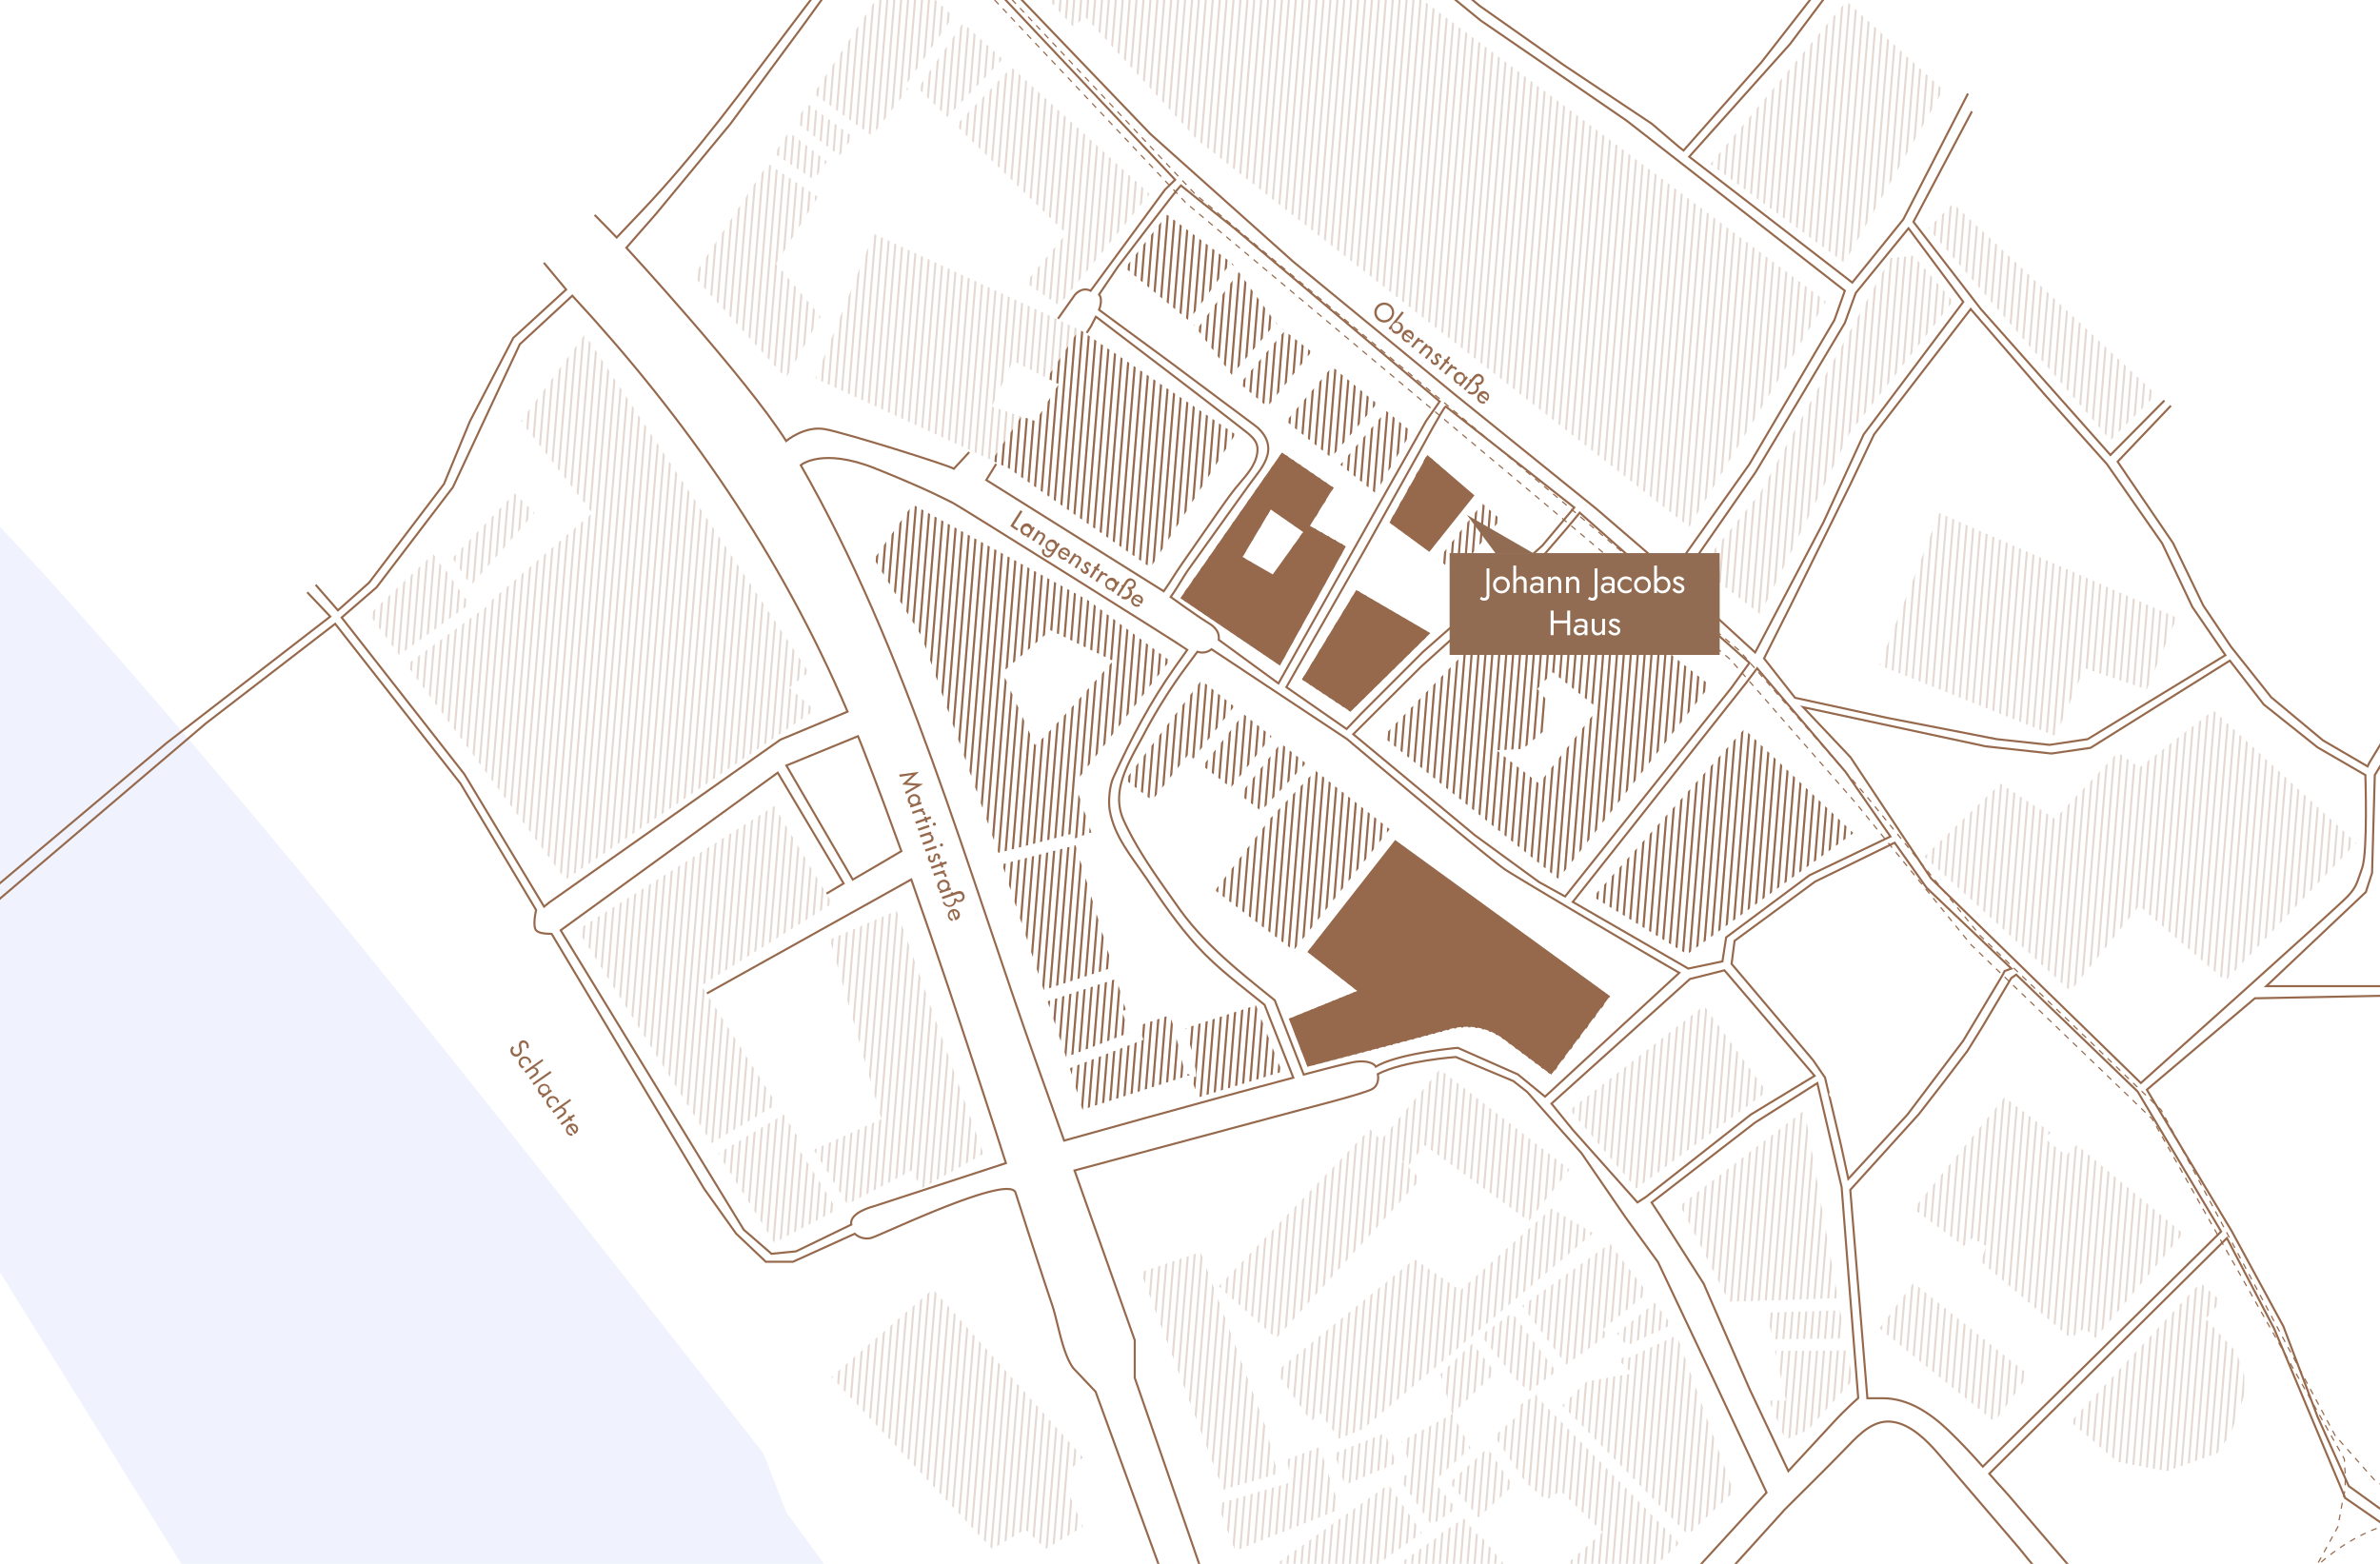 <?xml version="1.0" encoding="UTF-8"?> <svg xmlns="http://www.w3.org/2000/svg" xmlns:xlink="http://www.w3.org/1999/xlink" id="Ebene_1" data-name="Ebene 1" viewBox="0 0 960.6 631.26"><defs><style>.cls-1,.cls-4,.cls-8{fill:none;}.cls-2{fill:#4169e8;}.cls-13,.cls-3{isolation:isolate;}.cls-3{opacity:0.4;fill:url(#SVGID_19_2);}.cls-4,.cls-8{stroke:#96694c;stroke-miterlimit:10;}.cls-4{stroke-width:0.84px;}.cls-5{clip-path:url(#clip-path);}.cls-6{opacity:0.25;}.cls-7{clip-path:url(#clip-path-2);}.cls-8{stroke-width:0.48px;stroke-dasharray:2.39 2.39;}.cls-9{fill:#96694c;}.cls-10{fill:#fff;}.cls-11{clip-path:url(#clip-path-4);}.cls-12{fill:#916c52;}</style><pattern id="SVGID_19_2" data-name="SVGID 19 2" width="2" height="2" patternTransform="matrix(1.69, 0, 0, -1.69, -23.15, 14262.63)" patternUnits="userSpaceOnUse" viewBox="0 0 2 2"><rect class="cls-1" width="2" height="2"></rect><rect class="cls-1" width="2" height="2"></rect><rect class="cls-1" width="2" height="2"></rect><rect class="cls-1" width="2" height="2"></rect><rect class="cls-1" width="2" height="2"></rect><path class="cls-2" d="M1.5,1A.47.47,0,0,0,1.06.5H1A.47.47,0,0,0,.5.94h0V1a.47.47,0,0,0,.44.5H1a.47.47,0,0,0,.5-.44h0V1"></path></pattern><clipPath id="clip-path"><path class="cls-1" d="M580.5,619.66l.2.3-16.1,11.3H607l-10.2-12.4-.6.5-5.4-6.5ZM515,631.26h41.3l17.7-12.5-13.6-19.6Zm70.1-32.8,11.7,14.2,13.9-13-10.3-15.2Zm-65.9-9.3,2.2,9-30,8.9,7.1,19,42.4-16.8L532.7,584Zm37.5-9.8h0l-16.7,6.7V586l-1.4.6,4.1,12.9,20.9-8.9-4.5-12.1Zm55.8-11.7v3.7l-9.4,8.3,12.7,18.8,8.2,7.1,5.9-3.7,16.9,16.6-14.4,12.8H669l8.9-8.3-57.82-59.5,1.5-1.5Zm-31.2-12.9,4.8,16-20.5,11,3.9,10.6-.9.3,1.2,1.8-5.2,2.1,13.2,19,10-6.6-9.1-11,14.9-13.5-7.3-13.7L603.6,554l-9.3-11.8Zm163.8-9.7-28.7.2,4.4,20h-6.9l6.7,16,8.9-3.8,18.3-20.3-2.7-15.3Zm-88.1,3.1-.5-1.1-3.3,2,5.6,5.3-18.2,3.1-10.1,9.8,50.8,52.3,18.5-17.4-23-63.2ZM597.6,539l13,16.5,6.3,6.3,11.3-8.1-17.8-23.8Zm54.9-.7,4.1,4.9,18.1-8.4-6.8-9Zm-317,17.5,64.9,69.5,13.5-7.9,8.1,7.9,15.2-9-6-14v-8.4l6-5.6-60.7-68Zm423-19.6L805.1,574l13.7-19.1-46.5-37.1Zm77.2,37.7,19,16.3,19.8,3.7,20.5-7.3,5.6-8.2,2.1-6.2,3.2-9v-8.1l-3.2-9.3-12.4-13.5,6.2-7-8.4-7.6ZM460.4,513.5l33.2,87.9,22.1-6.5-3.62-14.5.4-.1-27.9-75Zm153.9,13.6,17.8,23.8L648.8,539l-1.9-2.4L665,521.9l-15.2-20Zm-24.9-6.3-18.5-12.6L515,553.66l14.2,20.2,3.4-3.6,7.9,10.5,11.1-4.5-.2-.5,91.7-78-16.9-10ZM289.8,465.6l22.7,36.1,25.3-13.3c-6.1-10.1-15.3-24.9-16.6-26.3a1.35,1.35,0,0,0,.9.5l.8-2.3-6.6-10.5Zm388.3,21,19.7,38.9,43.5-1.4.2,4.8-28.5.9,2.4,10.8,29.4-.2L728.4,448Zm94.2,1.4,20.2,15,3.6-3.2,5.5,3.2-2.1,6.3,36.2,30.9,5.7-4.1,4.4,4.1,35.4-42.3-43-35.8-4.3,4.2-8.5-6.8,2.4-2.3-18.72-14.4ZM557.4,460.1l-4.5-4.4-61.1,63.5,23.28,21.1,58.3-64.3-9.5-9.4,4.5,4.1,6.5-8.4L617,492.9l16.6-20.8-52.5-40.5ZM459.7,414l1.8,5.7-2.1.8-27.6,10.7,5.1,16.7,43.5-14-2.2-.9a1.24,1.24,0,0,0-.1.5c0-1.6-2.4-11.4-5-20.9l-1-2.8Zm18.9,1c4.8,17.8,4.3,19.1,4,19.8l-2.2-.9,3.2,9.1,33.8-10.4-10.5-26.8Zm155,33,26.8,31.8,52.7-39.1-25.3-34.8ZM422.8,404.2l7.5,22.5,25.3-9.8-2.7-8.8,1.5-.5-3.8-12.5Zm-87.9-25,20.8,72.5-27.4,12.4c2.6,4,6.8,10.7,13.7,22.1l26-13.7,3.9,7.3,25.1-14-35.1-98.3Zm69.6-30.4.1.3,3.3-1.2Zm123.3,35.4L547.9,400l-27.6,11.2,7.5,19.4s46.9-12.1,56.7-14.8c8.1-2.3,16-1.1,22.7,4l19,14.2,23.7-31.7-86.6-62.7Zm-93.72-43-25.9,6.7-3.6,1.3,16.7,50.4,27.9-9.1-15.8-51.6Zm-201,34.1,54.1,86.2,26.4-15.7-30.4-48L336,364.7l-23.5-39.4Zm279.7-45h0l-22.3,29.1L524,385.1l-1.9-1.5,38.8-48.9-30-23.6Zm4.1-30.2-16.4,20.7,8.5,6.5,18.1-19.2-11.4-9ZM643.08,362,681,385.2l67.1-48.9-44.1-42ZM485.5,309.16l13.2,10.2-1.9-1.5,16.4-20.7-11.3-8.9Zm378,.6-8.7-6.1-25.4,26.8-22-14.2-30.8,29.5,59.1,54.4,27.7-34.5L898.2,396l52.88-55.8-57.7-53.5Zm-409.2,5,10.7,8.3,14.6-18.5,4,3.1-1.9-1.5,16.38-21,1.8,1.4-15-11.9Zm71.2-40.5,19.5,13,32.2-31.6-29.8-17.5Zm78.5,28.6,10.7-.6,9.8-8.4v-11l-4-4.8,6.2-6.7L645,286l-23.8,30.3Zm-45.8-5.5,70.8,57.4,61.2-78.1-63.1-50ZM149,248.06l12.08,16.4,28.4-20.5-1.4-2.6-.3.2-8.7-12.7-.3.3-3.9-5.6Zm609.5,20.5,71.2,28.6,11.6-27.4,25.2,8.6,12.1-29.1L782.7,207Zm-340.8,32.1-13.1-29.3,19.4-17,25.3,12.4s-29.7,33.9-31.6,33.9h0m-64.9-75,19.2,31.2,31,87.4,30-7.8.5,2.1,7-2.6-6.7-19.8,38.28-49.5-32.5-24.1-71.2-38.9Zm227.8,0,6.8,6.1,18.2-22.1-7.3-6.4Zm-398.1-.4,7.6,11.1L215.9,207l-8.2-7.9Zm378.3-14.4,16.1,11.7,17.7-22.5L576,183.56Zm-59.3,13.9,11.4-19.2,13.1,9.1-12.3,17.7Zm-25.1,16.6,40.2,27.2,26.6-48.1-14.4-8.2,9.5-15.4-20.8-14.2Zm64.6-53.8,14.2,11.5,14.4-24.8-10.1-8.4Zm-42.4-34.3.2.2ZM519.2,170l18.1,14.7,18.4-21.8-18-14.9Zm-309,0L239,207.1l-42.4,36.7.4.6-33,23.9,64.2,86.8L329,286.66l-10.4-9.1,7.9-6.2-90.42-136.5Zm308.3-36.4-18,21.3,11,9.3L529.3,142l-12.5-9.9Zm-34.9-1.3-1.9-1.4,15.5,20.4,17.7-20.9,1.8,1.6L500,109.86ZM763,104.16l-52.7,94.9-24.2,30L710.5,248l36.4-73.6,41.4-52.8-16-18.5Zm-362.6,59.9,8.4-18.4,18.5,9.4L418,170ZM329,152.76,407.08,189l57.3,40.1,34.2-53.8L435.68,133l-83-38.7Zm125.2-44.6,25.6,21.2,16.8-23.1,1.6,1.2-.9-1.2L471,86.66Zm324-16,73.6,85.6,18.5-18.5-82-77.2Zm-498.3,19.3,37.3,41.3,14.1-25-18-21.3,16.9-27L309.9,66ZM312.5,62l16,10.6,5.4-7.4-15.5-12ZM321,49.2l17.8,13.7,5.5-7.7L325.8,41.8Zm64.8,1.4,44.5,43.7-16.4,19.8,13.5,9.2,36.7-45L408.3,27.1Zm-15.3-15,11.8,11.7,22.4-23.4-16-14.7Zm-8-49.44-34.1,51.7,23.5,17,14.8-19.1-1.4-1L384.78,6.52ZM437.87,6.75l45.59,50,198.3,156,55.3-91.1L498.21-56.84l-3.85,2.52-56.45-49.29L384-47.61l20.19,17.67L400-25.71,433.28,11Zm300.39,2-48,57.5,54.2,39.9,39.9-69.9L745.27.37Z"></path></clipPath><clipPath id="clip-path-2"><polygon class="cls-1" points="470.99 86.64 454.19 108.14 435.69 132.94 400.39 185.83 368.39 203.64 352.79 225.64 371.99 256.84 402.99 344.24 436.89 447.84 452.81 492.64 529.83 470.57 581.09 428.79 618.1 449.74 681.34 393.19 680.99 385.14 748.09 336.24 703.99 294.24 690.19 276.64 627.09 226.64 605.59 209.64 595.09 199.94 576.09 183.64 569.59 174.24 559.49 165.84 555.69 162.84 539.13 146.94 529.29 141.94 518.49 133.54 514.89 130.34 499.99 109.84 497.29 106.24 470.99 86.64"></polygon></clipPath><clipPath id="clip-path-4"><rect class="cls-1" x="173.41" y="83.63" width="717.68" height="482.65"></rect></clipPath></defs><path class="cls-3" d="M-437.64,94.26l23.65,1.6,39.79,40.71,33.41,29.74,129.52,98.45,73.21,64.7,44.67,44.7,26.28,31.56L75.08,634.26,149,757.5l315.08,53.22L317.4,610.49l-9.25-23.81S170.77,410.74,106.3,334C13.6,223.56-13.43,199.06-13.43,199.06L-178.61,28.21l-52.18-47.44-35.66-29.61-139.09-107.6L-572.23-273.57l-43.64-19.71-32.1-24.5-87.84-50.68-74.34-39.72-311.68,2.78v221.08l76.91,40.48,77.71,36.39,48.15,25.34,61.66,30.54,48.1,27.73,22.81,14.36L-724,35.75l38,30.9,39.7,37.28"></path><path class="cls-4" d="M438.6,134.36l1.7-2.6,2-3.9.2.1,11,8.4c7,5.3,14,10.7,21,16s13.9,10.7,20.8,16c2.4,1.9,4.8,3.7,7.2,5.6,1.8,1.4,3.9,3.1,4.7,5.3s.1,5.3-.9,7.4c-1.8,4-5.1,7.2-7.8,10.6-2.4,3-4.6,6.2-6.8,9.3L477,227.66c-2.8,4-4.5,7.1-7.3,11l-71.62-44.9,4-6.5"></path><path class="cls-4" d="M581.08,162.06l-5.5,7.9-18.4,32.6L516,275.86l-24.1-17.6c.5-4.1-3-6.1-4.8-7.2-3.8-2.3-14.6-10.1-14.6-10.1,3-4.1,4.9-8,7.9-12.1l16.9-23.6,7.2-10c2.6-3.6,6-7.3,7.1-11.7,1.2-4.9-1.4-9.1-5.2-11.9l-14.08-10.5-21-15.7L452,131.26l-8.4-6.2s1.7-4.2,0-6.2l7.6-11.2s23.8-31.3,25.4-32.8l21.48,17.2Z"></path><path class="cls-4" d="M635.4,204.86l-12.9,15.4-33.9,30.3-14.3,12.6-24.9,24.9-5.9,6.2-24.3-16.9,31.7-55.6,22.3-39.9s9.4-17.4,10.3-17.8Z"></path><polygon class="cls-4" points="706.1 267.56 698.8 277.66 658.3 328.46 631.7 361.86 621.2 356.06 595.3 337.16 546.2 296.36 573.4 269.26 595.3 249.46 623.6 223.46 632.3 213.36 637.6 206.96 706.1 267.56"></polygon><polygon class="cls-4" points="763 337.66 730.4 353.26 696.7 378.36 695.2 388.06 681.4 390.96 634.8 364.06 704.6 275.86 709.2 269.76 744.8 311.46 763 337.66"></polygon><polygon class="cls-4" points="811.8 390.96 809.1 391.96 808.4 393.36 792.4 420.06 769.9 449.86 746 475.86 743.1 462.46 736.6 434.96 731.8 427.96 698.9 389.06 700.1 379.76 732.6 355.86 764.7 340.16 777.6 358.36 811.8 390.96"></polygon><path class="cls-4" d="M800.3,592c-4.5-5.1-9.2-10.1-14.1-14.8-7.2-6.8-16-12.8-26.3-12.8h-6.2l-6.9-84.1,27.7-30.6,10.3-13.3,9.28-12.2,6.2-10,11.5-19.4,2-1.4,49,47.2,33.7,56.5Z"></path><path class="cls-4" d="M822.6,634.16c-7.6-8.9-4-5.1-11.7-14l-28.7-33.5c-4.6-5.3-10.9-11.6-18.1-12.7-7.5-1.2-13.2,4.5-18,9.5-8.5,8.8-17.3,17.4-25.9,26l-.6.7-21.8,24.1"></path><path class="cls-4" d="M684,634.16l29-31.7-21.6-46.1-22.2-46.9L656,491.26l-17.7-25.8-21.9-24.7-5.6-4.4-23.2-9.7s-21.2,1.5-31.5,6.9c0,0,1,4.1-2.2,6s-28.5,8.3-28.5,8.3l-91.7,24.6c7.9,22.2,16.4,46.3,24.3,68.5v15.2l27,78"></path><polygon class="cls-4" points="626.2 445.46 682.1 395.16 696 391.66 732.4 434.26 706.7 449.86 664.3 483.16 660.9 485.36 634.8 456.06 626.2 445.46"></polygon><path class="cls-4" d="M670.3,491l-3.7-5.6,41.8-32.3,25.1-15.9,9.8,42,5.2,66.3,1.5,18.8s-5.4,4.8-9.7,9.5-18.5,20-18.5,20l-15.6-33-18.6-42.7Z"></path><path class="cls-4" d="M427,128.66l6.8-9.6s2.7-3.5,6.4-1.7l30-40.8,4.1-4h0l-112-118.8-17.6,28.1-21.3,29.4L294.8,50l-30,36.3-12,13.7s48.4,52.5,64.5,78c0,0,7.4-6.2,15.5-4.8s50,14.6,52.2,16l6.2-6.7"></path><path class="cls-4" d="M323.2,187.76s8.5-7.3,30,1.3S382.5,202,384.6,203s92.5,57.6,94.6,59.3l-4.9,6.9c-10,14.1-17.9,29.1-25,44.8-1.5,3.3-2,9.7-1.4,13.1,1.9,10.7,8.8,18.6,14.7,27.3,6.3,9.5,12.8,18.9,20.4,27.3,8.1,9,18,16.2,27.4,23.9L522,435c-34.7,9.2-92.5,25.4-92.5,25.4l-10.42-29.2C390.4,351,365.8,262.06,323.2,187.76Z"></path><path class="cls-4" d="M483.3,263.06s-6.3,8.5-6.5,8.8a213.73,213.73,0,0,0-15.1,24.5c-5.8,10.9-13.7,22.7-8.1,34.9,5.7,12.4,13.9,23.5,21.7,34.6,10.8,15.4,24.8,26.2,39.2,37.9l11.7,30c11.6-3.1,19.3-5,21.2-5.2,6.6-.7,7.9,2,7.9,2,9.2-5.5,33.1-7.6,33.1-7.6l24.2,10.7,11,9,54.2-50c-6.5-3.6-63.8-37.4-70.2-41.6s-64-52.8-64-52.8L489,262.06A5.93,5.93,0,0,1,483.3,263.06Z"></path><path class="cls-4" d="M836.9,634.16l-26.4-30.8c-.3-.3-.6-.7-.9-1-2.3-2.5-4.5-5-6.7-7.5l95.9-95.1,19.1,36.6,28.7,68.4"></path><polyline class="cls-4" points="971.3 401.76 910.1 402.96 866.5 439.86 900.7 496.86 921.6 535.36 935.4 571.86 948 599.86 995.5 634.16"></polyline><path class="cls-4" d="M954.7,312.86s1,31-1.3,37.5-2.3,7.6-5.9,11.5-83.42,75.3-83.42,75.3l-84.7-82.6-32.5-48.9-19.1-20.2,73.7,15.8,26.5,2.9,15.8-2.3,56.2-35.2,13.7,17.7,21.7,17.3Z"></path><polyline class="cls-4" points="970.9 398.06 914.7 398.06 954.9 360.06 957.4 352.36 958.5 312.86 989.4 261.76"></polyline><polyline class="cls-4" points="985.5 259.96 956.3 307.86 955.6 309.36 937.6 298.86 916.7 281.46 900.4 260.96 889.3 244.46 877.1 219.26 854.7 186.36 876.2 163.76"></polyline><polygon class="cls-4" points="365.8 -48.64 464.4 54.16 521.9 105.56 587.1 159.16 644.4 205.46 674.7 231.56 706.1 187.36 740.4 129.16 744.6 117.36 656.6 48.76 597.6 8.26 542 -37.24 485.1 -88.24 439.6 -127.44 434.1 -131.64 365.8 -48.64"></polygon><polygon class="cls-4" points="677.6 235.16 708.4 263.36 736 210.76 752.2 175.36 792.4 121.86 770.3 92.16 749 118.26 744.6 130.36 724.5 164.06 708.6 190.56 677.6 235.16"></polygon><polygon class="cls-4" points="795.4 124.76 756.4 175.36 746.9 195.36 722.9 244.06 712 265.76 724.5 281.66 761.7 289.76 805.9 298.36 827.2 300.66 842.6 298.36 898.2 264.46 884.9 245.06 872.7 219.36 850.4 187.36 825.7 159.76 795.4 124.76"></polygon><polyline class="cls-4" points="736.8 -8.04 710.9 25.16 679.5 60.76 677.6 59.26 666.7 49.96 631.3 26.36 597.2 2.36 546.2 -40.14 496 -84.04 435.8 -135.44 436.1 -143.84"></polyline><polyline class="cls-4" points="739.8 -5.34 722.5 17.76 681.8 63.26 747.6 114.06 768.2 88.56 794.3 37.76"></polyline><polyline class="cls-4" points="795.9 44.96 772.3 89.56 799.5 124.76 851.8 183.66 873.6 161.66"></polyline><path class="cls-4" d="M285.3,401l82.5-46c10.6,30,20.1,58.8,30,89.1,2.8,8.5,5.5,16.9,8.2,25.4l-53.3,17.4s-10.1,2.5-9.1,7.4l-22.3,10.8-9.9,1-11.2-9.7L226.3,375.5l87.6-63.6,26.6,44.7-6.9,4.1"></path><path class="cls-4" d="M346.3,297.16c1.3,3.1,1.8,4.5,3,7.6,5.2,13.3,9.6,25.3,14.5,38.8,0,0-18.6,11-19.6,11.5L317.4,309Z"></path><path class="cls-4" d="M231,119.36c46.08,49.7,84.3,104.9,111.08,167.9L315,298.56l-93.3,65.7-2.1,1.7-32.2-53.5-49.5-63.2,14.1-12.2,30.8-40.4,27-57.7Z"></path><polyline class="cls-4" points="127.4 236.06 136.4 246.36 149 235.16 179.2 195.36 189.7 169.96 207.2 136.36 228.5 116.86 219.5 106.06"></polyline><polyline class="cls-4" points="-8.3 363.46 67.3 299.86 133.3 248.86 124 239.06"></polyline><path class="cls-4" d="M468.6,634.16l-26.4-72.4-9-9.5c-4.5-6.2-6.1-18.2-8.5-25.4-3.3-9.8-6.5-19.7-9.7-29.5l-5.1-15.9c-2.5-7.9-54.2,17.1-58.2,18.2A7.17,7.17,0,0,1,345,498l-24.92,11.3h-11l-12-11.4-12.9-18.1L222.68,377c-.4-.2-4.8.2-6.3-1.5s0-8.2,0-8.2l-30.5-51-50.6-64.5L83.08,292l-91.4,77.8"></path><path class="cls-4" d="M353.2-53.94l6.5,5.6-18,29.2L320,9.46c-19.92,26.3-38.92,52.7-61.8,76.6l-9.3,9.8c-3-3.1-6-6.2-8.9-9.1"></path><line class="cls-4" x1="946.4" y1="604.56" x2="992.4" y2="636.36"></line><g class="cls-5"><g class="cls-6"><line class="cls-4" x1="951.5" y1="786.56" x2="1032.7" y2="-222.44"></line><line class="cls-4" x1="948.7" y1="786.36" x2="1030" y2="-222.74"></line><line class="cls-4" x1="945.9" y1="786.16" x2="1027.2" y2="-222.94"></line><line class="cls-4" x1="943.2" y1="785.96" x2="1024.4" y2="-223.14"></line><line class="cls-4" x1="940.4" y1="785.66" x2="1021.6" y2="-223.34"></line><line class="cls-4" x1="937.6" y1="785.46" x2="1018.8" y2="-223.64"></line><line class="cls-4" x1="934.8" y1="785.26" x2="1016.1" y2="-223.84"></line><line class="cls-4" x1="932.1" y1="785.06" x2="1013.3" y2="-224.04"></line><line class="cls-4" x1="929.3" y1="784.76" x2="1010.5" y2="-224.24"></line><line class="cls-4" x1="926.5" y1="784.56" x2="1007.8" y2="-224.54"></line><line class="cls-4" x1="923.7" y1="784.36" x2="1005" y2="-224.74"></line><line class="cls-4" x1="920.9" y1="784.16" x2="1002.2" y2="-224.94"></line><line class="cls-4" x1="918.2" y1="783.86" x2="999.4" y2="-225.14"></line><line class="cls-4" x1="915.4" y1="783.66" x2="996.6" y2="-225.34"></line><line class="cls-4" x1="912.6" y1="783.46" x2="993.9" y2="-225.64"></line><line class="cls-4" x1="909.8" y1="783.26" x2="991.1" y2="-225.84"></line><line class="cls-4" x1="907.1" y1="782.96" x2="988.3" y2="-226.04"></line><line class="cls-4" x1="904.3" y1="782.76" x2="985.5" y2="-226.24"></line><line class="cls-4" x1="901.5" y1="782.56" x2="982.8" y2="-226.54"></line><line class="cls-4" x1="898.7" y1="782.36" x2="980" y2="-226.74"></line><line class="cls-4" x1="896" y1="782.06" x2="977.2" y2="-226.94"></line><line class="cls-4" x1="893.2" y1="781.86" x2="974.4" y2="-227.14"></line><line class="cls-4" x1="890.4" y1="781.66" x2="971.6" y2="-227.44"></line><line class="cls-4" x1="887.6" y1="781.46" x2="968.9" y2="-227.64"></line><line class="cls-4" x1="884.8" y1="781.26" x2="966.1" y2="-227.84"></line><line class="cls-4" x1="882.1" y1="780.96" x2="963.3" y2="-228.04"></line><line class="cls-4" x1="879.3" y1="780.76" x2="960.6" y2="-228.34"></line><line class="cls-4" x1="876.5" y1="780.56" x2="957.8" y2="-228.54"></line><line class="cls-4" x1="873.8" y1="780.36" x2="955" y2="-228.74"></line><line class="cls-4" x1="871" y1="780.06" x2="952.2" y2="-228.94"></line><line class="cls-4" x1="868.2" y1="779.86" x2="949.4" y2="-229.14"></line><line class="cls-4" x1="865.4" y1="779.66" x2="946.7" y2="-229.44"></line><line class="cls-4" x1="862.6" y1="779.46" x2="943.9" y2="-229.64"></line><line class="cls-4" x1="859.9" y1="779.16" x2="941.1" y2="-229.84"></line><line class="cls-4" x1="857.1" y1="778.96" x2="938.3" y2="-230.14"></line><line class="cls-4" x1="854.3" y1="778.76" x2="935.6" y2="-230.34"></line><line class="cls-4" x1="851.5" y1="778.56" x2="932.8" y2="-230.54"></line><line class="cls-4" x1="848.8" y1="778.26" x2="930" y2="-230.74"></line><line class="cls-4" x1="846" y1="778.06" x2="927.2" y2="-230.94"></line><line class="cls-4" x1="843.2" y1="777.86" x2="924.5" y2="-231.24"></line><line class="cls-4" x1="840.4" y1="777.66" x2="921.7" y2="-231.44"></line><line class="cls-4" x1="837.6" y1="777.46" x2="918.9" y2="-231.64"></line><line class="cls-4" x1="834.9" y1="777.16" x2="916.1" y2="-231.84"></line><line class="cls-4" x1="832.1" y1="776.96" x2="913.4" y2="-232.14"></line><line class="cls-4" x1="829.3" y1="776.76" x2="910.6" y2="-232.34"></line><line class="cls-4" x1="826.6" y1="776.56" x2="907.8" y2="-232.54"></line><line class="cls-4" x1="823.8" y1="776.26" x2="905" y2="-232.74"></line><line class="cls-4" x1="821" y1="776.06" x2="902.2" y2="-232.94"></line><line class="cls-4" x1="818.2" y1="775.86" x2="899.5" y2="-233.24"></line><line class="cls-4" x1="815.4" y1="775.66" x2="896.7" y2="-233.44"></line><line class="cls-4" x1="812.7" y1="775.36" x2="893.9" y2="-233.64"></line><line class="cls-4" x1="809.9" y1="775.16" x2="891.1" y2="-233.84"></line><line class="cls-4" x1="807.1" y1="774.96" x2="888.4" y2="-234.14"></line><line class="cls-4" x1="804.3" y1="774.76" x2="885.6" y2="-234.34"></line><line class="cls-4" x1="801.6" y1="774.46" x2="882.8" y2="-234.54"></line><line class="cls-4" x1="798.8" y1="774.26" x2="880" y2="-234.74"></line><line class="cls-4" x1="796" y1="774.06" x2="877.3" y2="-235.04"></line><line class="cls-4" x1="793.2" y1="773.86" x2="874.5" y2="-235.24"></line><line class="cls-4" x1="790.5" y1="773.56" x2="871.7" y2="-235.44"></line><line class="cls-4" x1="787.7" y1="773.36" x2="868.9" y2="-235.64"></line><line class="cls-4" x1="784.9" y1="773.16" x2="866.1" y2="-235.94"></line><line class="cls-4" x1="782.1" y1="772.96" x2="863.4" y2="-236.14"></line><line class="cls-4" x1="779.4" y1="772.76" x2="860.6" y2="-236.34"></line><line class="cls-4" x1="776.6" y1="772.46" x2="857.8" y2="-236.54"></line><line class="cls-4" x1="773.8" y1="772.26" x2="855.1" y2="-236.84"></line><line class="cls-4" x1="771" y1="772.06" x2="852.3" y2="-237.04"></line><line class="cls-4" x1="768.3" y1="771.86" x2="849.5" y2="-237.24"></line><line class="cls-4" x1="765.5" y1="771.56" x2="846.7" y2="-237.44"></line><line class="cls-4" x1="762.7" y1="771.36" x2="843.9" y2="-237.64"></line><line class="cls-4" x1="759.9" y1="771.16" x2="841.2" y2="-237.94"></line><line class="cls-4" x1="757.1" y1="770.96" x2="838.4" y2="-238.14"></line><line class="cls-4" x1="754.4" y1="770.66" x2="835.6" y2="-238.34"></line><line class="cls-4" x1="751.6" y1="770.46" x2="832.8" y2="-238.54"></line><line class="cls-4" x1="748.8" y1="770.26" x2="830.1" y2="-238.84"></line><line class="cls-4" x1="746" y1="770.06" x2="827.3" y2="-239.04"></line><line class="cls-4" x1="743.3" y1="769.76" x2="824.5" y2="-239.24"></line><line class="cls-4" x1="740.5" y1="769.56" x2="821.7" y2="-239.44"></line><line class="cls-4" x1="737.7" y1="769.36" x2="818.9" y2="-239.74"></line><line class="cls-4" x1="734.9" y1="769.16" x2="816.2" y2="-239.94"></line><line class="cls-4" x1="732.1" y1="768.96" x2="813.4" y2="-240.14"></line><line class="cls-4" x1="729.4" y1="768.66" x2="810.6" y2="-240.34"></line><line class="cls-4" x1="726.6" y1="768.46" x2="807.8" y2="-240.64"></line><line class="cls-4" x1="723.8" y1="768.26" x2="805.1" y2="-240.84"></line><line class="cls-4" x1="721.1" y1="768.06" x2="802.3" y2="-241.04"></line><line class="cls-4" x1="718.3" y1="767.76" x2="799.5" y2="-241.24"></line><line class="cls-4" x1="715.5" y1="767.56" x2="796.7" y2="-241.54"></line><line class="cls-4" x1="712.7" y1="767.36" x2="794" y2="-241.74"></line><line class="cls-4" x1="709.9" y1="767.16" x2="791.2" y2="-241.94"></line><line class="cls-4" x1="707.2" y1="766.86" x2="788.4" y2="-242.14"></line><line class="cls-4" x1="704.4" y1="766.66" x2="785.6" y2="-242.34"></line><line class="cls-4" x1="701.6" y1="766.46" x2="782.9" y2="-242.64"></line><line class="cls-4" x1="698.8" y1="766.26" x2="780.1" y2="-242.84"></line><line class="cls-4" x1="696.1" y1="766.06" x2="777.3" y2="-243.04"></line><line class="cls-4" x1="693.3" y1="765.76" x2="774.5" y2="-243.24"></line><line class="cls-4" x1="690.5" y1="765.56" x2="771.8" y2="-243.54"></line><line class="cls-4" x1="687.7" y1="765.36" x2="769" y2="-243.74"></line><line class="cls-4" x1="684.9" y1="765.06" x2="766.2" y2="-243.94"></line><line class="cls-4" x1="682.2" y1="764.86" x2="763.4" y2="-244.14"></line><line class="cls-4" x1="679.4" y1="764.66" x2="760.6" y2="-244.34"></line><line class="cls-4" x1="676.6" y1="764.46" x2="757.9" y2="-244.64"></line><line class="cls-4" x1="673.8" y1="764.26" x2="755.1" y2="-244.84"></line><line class="cls-4" x1="671.1" y1="763.96" x2="752.3" y2="-245.04"></line><line class="cls-4" x1="668.3" y1="763.76" x2="749.6" y2="-245.34"></line><line class="cls-4" x1="665.5" y1="763.56" x2="746.8" y2="-245.54"></line><line class="cls-4" x1="662.7" y1="763.36" x2="744" y2="-245.74"></line><line class="cls-4" x1="660" y1="763.06" x2="741.2" y2="-245.94"></line><line class="cls-4" x1="657.2" y1="762.86" x2="738.4" y2="-246.14"></line><line class="cls-4" x1="654.4" y1="762.66" x2="735.7" y2="-246.44"></line><line class="cls-4" x1="651.6" y1="762.46" x2="732.9" y2="-246.64"></line><line class="cls-4" x1="648.9" y1="762.26" x2="730.1" y2="-246.84"></line><line class="cls-4" x1="646.1" y1="761.96" x2="727.3" y2="-247.04"></line><line class="cls-4" x1="643.3" y1="761.76" x2="724.6" y2="-247.34"></line><line class="cls-4" x1="640.5" y1="761.56" x2="721.8" y2="-247.54"></line><line class="cls-4" x1="637.8" y1="761.26" x2="719" y2="-247.74"></line><line class="cls-4" x1="635" y1="761.06" x2="716.2" y2="-247.94"></line><line class="cls-4" x1="632.2" y1="760.86" x2="713.4" y2="-248.24"></line><line class="cls-4" x1="629.4" y1="760.66" x2="710.7" y2="-248.44"></line><line class="cls-4" x1="626.6" y1="760.46" x2="707.9" y2="-248.64"></line><line class="cls-4" x1="623.9" y1="760.16" x2="705.1" y2="-248.84"></line><line class="cls-4" x1="621.1" y1="759.96" x2="702.4" y2="-249.14"></line><line class="cls-4" x1="618.3" y1="759.76" x2="699.6" y2="-249.34"></line><line class="cls-4" x1="615.5" y1="759.56" x2="696.8" y2="-249.54"></line><line class="cls-4" x1="612.8" y1="759.26" x2="694" y2="-249.74"></line><line class="cls-4" x1="610" y1="759.06" x2="691.2" y2="-249.94"></line><line class="cls-4" x1="607.2" y1="758.86" x2="688.5" y2="-250.24"></line><line class="cls-4" x1="604.4" y1="758.66" x2="685.7" y2="-250.44"></line><line class="cls-4" x1="601.7" y1="758.46" x2="682.9" y2="-250.64"></line><line class="cls-4" x1="598.9" y1="758.16" x2="680.1" y2="-250.84"></line><line class="cls-4" x1="596.1" y1="757.96" x2="677.4" y2="-251.14"></line><line class="cls-4" x1="593.3" y1="757.76" x2="674.6" y2="-251.34"></line><line class="cls-4" x1="590.6" y1="757.46" x2="671.8" y2="-251.54"></line><line class="cls-4" x1="587.8" y1="757.26" x2="669" y2="-251.74"></line><line class="cls-4" x1="585" y1="757.06" x2="666.3" y2="-251.94"></line><line class="cls-4" x1="582.2" y1="756.86" x2="663.5" y2="-252.24"></line><line class="cls-4" x1="579.4" y1="756.66" x2="660.7" y2="-252.44"></line><line class="cls-4" x1="576.7" y1="756.36" x2="657.9" y2="-252.64"></line><line class="cls-4" x1="573.9" y1="756.16" x2="655.1" y2="-252.84"></line><line class="cls-4" x1="571.1" y1="755.96" x2="652.4" y2="-253.14"></line><line class="cls-4" x1="568.4" y1="755.76" x2="649.6" y2="-253.34"></line><line class="cls-4" x1="565.6" y1="755.46" x2="646.8" y2="-253.54"></line><line class="cls-4" x1="562.8" y1="755.26" x2="644" y2="-253.74"></line><line class="cls-4" x1="560" y1="755.06" x2="641.3" y2="-254.04"></line><line class="cls-4" x1="557.2" y1="754.86" x2="638.5" y2="-254.24"></line><line class="cls-4" x1="554.5" y1="754.56" x2="635.7" y2="-254.44"></line><line class="cls-4" x1="551.7" y1="754.36" x2="632.9" y2="-254.64"></line><line class="cls-4" x1="548.9" y1="754.16" x2="630.2" y2="-254.94"></line><line class="cls-4" x1="546.1" y1="753.96" x2="627.4" y2="-255.14"></line><line class="cls-4" x1="543.4" y1="753.76" x2="624.6" y2="-255.34"></line><line class="cls-4" x1="540.6" y1="753.46" x2="621.8" y2="-255.54"></line><line class="cls-4" x1="537.8" y1="753.26" x2="619.1" y2="-255.74"></line><line class="cls-4" x1="535" y1="753.06" x2="616.3" y2="-256.04"></line><line class="cls-4" x1="532.3" y1="752.86" x2="613.5" y2="-256.24"></line><line class="cls-4" x1="529.5" y1="752.56" x2="610.7" y2="-256.44"></line><line class="cls-4" x1="526.7" y1="752.36" x2="607.9" y2="-256.74"></line><line class="cls-4" x1="523.9" y1="752.16" x2="605.2" y2="-256.94"></line><line class="cls-4" x1="521.1" y1="751.96" x2="602.4" y2="-257.14"></line><line class="cls-4" x1="518.4" y1="751.66" x2="599.6" y2="-257.34"></line><line class="cls-4" x1="515.6" y1="751.46" x2="596.8" y2="-257.54"></line><line class="cls-4" x1="512.8" y1="751.26" x2="594.1" y2="-257.84"></line><line class="cls-4" x1="510" y1="751.06" x2="591.3" y2="-258.04"></line><line class="cls-4" x1="507.3" y1="750.76" x2="588.5" y2="-258.24"></line><line class="cls-4" x1="504.5" y1="750.56" x2="585.7" y2="-258.44"></line><line class="cls-4" x1="501.7" y1="750.36" x2="583" y2="-258.74"></line><line class="cls-4" x1="498.9" y1="750.16" x2="580.2" y2="-258.94"></line><line class="cls-4" x1="496.2" y1="749.96" x2="577.4" y2="-259.14"></line><line class="cls-4" x1="493.4" y1="749.66" x2="574.6" y2="-259.34"></line><line class="cls-4" x1="490.6" y1="749.46" x2="571.9" y2="-259.64"></line><line class="cls-4" x1="487.8" y1="749.26" x2="569.1" y2="-259.84"></line><line class="cls-4" x1="485.1" y1="749.06" x2="566.3" y2="-260.04"></line><line class="cls-4" x1="482.3" y1="748.76" x2="563.5" y2="-260.24"></line><line class="cls-4" x1="479.5" y1="748.56" x2="560.8" y2="-260.54"></line><line class="cls-4" x1="476.7" y1="748.36" x2="558" y2="-260.74"></line><line class="cls-4" x1="474" y1="748.16" x2="555.2" y2="-260.94"></line><line class="cls-4" x1="471.2" y1="747.86" x2="552.4" y2="-261.14"></line><line class="cls-4" x1="468.4" y1="747.66" x2="549.6" y2="-261.34"></line><line class="cls-4" x1="465.6" y1="747.46" x2="546.9" y2="-261.64"></line><line class="cls-4" x1="462.8" y1="747.26" x2="544.1" y2="-261.84"></line><line class="cls-4" x1="460.1" y1="747.06" x2="541.3" y2="-262.04"></line><line class="cls-4" x1="457.3" y1="746.76" x2="538.5" y2="-262.24"></line><line class="cls-4" x1="454.5" y1="746.56" x2="535.8" y2="-262.54"></line><line class="cls-4" x1="451.7" y1="746.36" x2="533" y2="-262.74"></line><line class="cls-4" x1="449" y1="746.06" x2="530.2" y2="-262.94"></line><line class="cls-4" x1="446.2" y1="745.86" x2="527.4" y2="-263.14"></line><line class="cls-4" x1="443.4" y1="745.66" x2="524.7" y2="-263.44"></line><line class="cls-4" x1="440.6" y1="745.46" x2="521.9" y2="-263.64"></line><line class="cls-4" x1="437.9" y1="745.26" x2="519.1" y2="-263.84"></line><line class="cls-4" x1="435.1" y1="744.96" x2="516.3" y2="-264.04"></line><line class="cls-4" x1="432.3" y1="744.76" x2="513.6" y2="-264.24"></line><line class="cls-4" x1="429.5" y1="744.56" x2="510.8" y2="-264.54"></line><line class="cls-4" x1="426.7" y1="744.36" x2="508" y2="-264.74"></line><line class="cls-4" x1="424" y1="744.06" x2="505.2" y2="-264.94"></line><line class="cls-4" x1="421.2" y1="743.86" x2="502.5" y2="-265.14"></line><line class="cls-4" x1="418.4" y1="743.66" x2="499.7" y2="-265.44"></line><line class="cls-4" x1="415.6" y1="743.46" x2="496.9" y2="-265.64"></line><line class="cls-4" x1="412.9" y1="743.26" x2="494.1" y2="-265.84"></line><line class="cls-4" x1="410.1" y1="742.96" x2="491.3" y2="-266.04"></line><line class="cls-4" x1="407.3" y1="742.76" x2="488.6" y2="-266.34"></line><line class="cls-4" x1="404.5" y1="742.56" x2="485.8" y2="-266.54"></line><line class="cls-4" x1="401.8" y1="742.26" x2="483" y2="-266.74"></line><line class="cls-4" x1="399" y1="742.06" x2="480.2" y2="-266.94"></line><line class="cls-4" x1="396.2" y1="741.86" x2="477.5" y2="-267.24"></line><line class="cls-4" x1="393.4" y1="741.66" x2="474.7" y2="-267.44"></line><line class="cls-4" x1="390.7" y1="741.46" x2="471.9" y2="-267.64"></line><line class="cls-4" x1="387.9" y1="741.16" x2="469.1" y2="-267.84"></line><line class="cls-4" x1="385.1" y1="740.96" x2="466.4" y2="-268.14"></line><line class="cls-4" x1="382.3" y1="740.76" x2="463.6" y2="-268.34"></line><line class="cls-4" x1="379.6" y1="740.56" x2="460.8" y2="-268.54"></line><line class="cls-4" x1="376.8" y1="740.26" x2="458" y2="-268.74"></line><line class="cls-4" x1="374" y1="740.06" x2="455.2" y2="-268.94"></line><line class="cls-4" x1="371.2" y1="739.86" x2="452.5" y2="-269.24"></line><line class="cls-4" x1="368.5" y1="739.66" x2="449.7" y2="-269.44"></line><line class="cls-4" x1="365.7" y1="739.46" x2="446.9" y2="-269.64"></line><line class="cls-4" x1="362.9" y1="739.16" x2="444.1" y2="-269.84"></line><line class="cls-4" x1="360.1" y1="738.96" x2="441.4" y2="-270.14"></line><line class="cls-4" x1="357.3" y1="738.76" x2="438.6" y2="-270.34"></line><line class="cls-4" x1="354.6" y1="738.46" x2="435.8" y2="-270.54"></line><line class="cls-4" x1="351.8" y1="738.26" x2="433" y2="-270.74"></line><line class="cls-4" x1="349" y1="738.06" x2="430.3" y2="-271.04"></line><line class="cls-4" x1="346.2" y1="737.86" x2="427.5" y2="-271.24"></line><line class="cls-4" x1="343.5" y1="737.66" x2="424.7" y2="-271.44"></line><line class="cls-4" x1="340.7" y1="737.36" x2="421.9" y2="-271.64"></line><line class="cls-4" x1="337.9" y1="737.16" x2="419.2" y2="-271.84"></line><line class="cls-4" x1="335.1" y1="736.96" x2="416.4" y2="-272.14"></line><line class="cls-4" x1="332.4" y1="736.76" x2="413.6" y2="-272.34"></line><line class="cls-4" x1="329.6" y1="736.46" x2="410.8" y2="-272.54"></line><line class="cls-4" x1="326.8" y1="736.26" x2="408.1" y2="-272.74"></line><line class="cls-4" x1="324" y1="736.06" x2="405.3" y2="-273.04"></line><line class="cls-4" x1="321.2" y1="735.86" x2="402.5" y2="-273.24"></line><line class="cls-4" x1="318.5" y1="735.56" x2="399.7" y2="-273.44"></line><line class="cls-4" x1="315.7" y1="735.36" x2="397" y2="-273.64"></line><line class="cls-4" x1="312.9" y1="735.16" x2="394.2" y2="-273.94"></line><line class="cls-4" x1="310.1" y1="734.96" x2="391.4" y2="-274.14"></line><line class="cls-4" x1="307.4" y1="734.76" x2="388.6" y2="-274.34"></line><line class="cls-4" x1="304.6" y1="734.46" x2="385.8" y2="-274.54"></line><line class="cls-4" x1="301.8" y1="734.26" x2="383.1" y2="-274.84"></line><line class="cls-4" x1="299" y1="734.06" x2="380.3" y2="-275.04"></line><line class="cls-4" x1="296.3" y1="733.86" x2="377.5" y2="-275.24"></line><line class="cls-4" x1="293.5" y1="733.56" x2="374.7" y2="-275.44"></line><line class="cls-4" x1="290.7" y1="733.36" x2="372" y2="-275.74"></line><line class="cls-4" x1="287.9" y1="733.16" x2="369.2" y2="-275.94"></line><line class="cls-4" x1="285.2" y1="732.96" x2="366.4" y2="-276.14"></line><line class="cls-4" x1="282.4" y1="732.66" x2="363.6" y2="-276.34"></line><line class="cls-4" x1="279.6" y1="732.46" x2="360.8" y2="-276.54"></line><line class="cls-4" x1="276.8" y1="732.26" x2="358.1" y2="-276.84"></line><line class="cls-4" x1="274.1" y1="732.06" x2="355.3" y2="-277.04"></line><line class="cls-4" x1="271.3" y1="731.76" x2="352.5" y2="-277.24"></line><line class="cls-4" x1="268.5" y1="731.56" x2="349.7" y2="-277.44"></line><line class="cls-4" x1="265.7" y1="731.36" x2="347" y2="-277.74"></line><line class="cls-4" x1="263" y1="731.16" x2="344.2" y2="-277.94"></line><line class="cls-4" x1="260.2" y1="730.96" x2="341.4" y2="-278.14"></line><line class="cls-4" x1="257.4" y1="730.66" x2="338.6" y2="-278.34"></line><line class="cls-4" x1="254.6" y1="730.46" x2="335.9" y2="-278.64"></line><line class="cls-4" x1="251.8" y1="730.26" x2="333.1" y2="-278.84"></line><line class="cls-4" x1="249.1" y1="730.06" x2="330.3" y2="-279.04"></line><line class="cls-4" x1="246.3" y1="729.76" x2="327.5" y2="-279.24"></line><line class="cls-4" x1="243.5" y1="729.56" x2="324.8" y2="-279.54"></line><line class="cls-4" x1="240.7" y1="729.36" x2="322" y2="-279.74"></line><line class="cls-4" x1="238" y1="729.16" x2="319.2" y2="-279.94"></line><line class="cls-4" x1="235.2" y1="728.86" x2="316.4" y2="-280.14"></line><line class="cls-4" x1="232.4" y1="728.66" x2="313.7" y2="-280.34"></line><line class="cls-4" x1="229.6" y1="728.46" x2="310.9" y2="-280.64"></line><line class="cls-4" x1="226.8" y1="728.26" x2="308.1" y2="-280.84"></line><line class="cls-4" x1="224.1" y1="728.06" x2="305.3" y2="-281.04"></line><line class="cls-4" x1="221.3" y1="727.76" x2="302.6" y2="-281.24"></line><line class="cls-4" x1="218.5" y1="727.56" x2="299.8" y2="-281.54"></line><line class="cls-4" x1="215.7" y1="727.36" x2="297" y2="-281.74"></line><line class="cls-4" x1="213" y1="727.06" x2="294.2" y2="-281.94"></line><line class="cls-4" x1="210.2" y1="726.86" x2="291.4" y2="-282.14"></line><line class="cls-4" x1="207.4" y1="726.66" x2="288.7" y2="-282.44"></line><line class="cls-4" x1="204.6" y1="726.46" x2="285.9" y2="-282.64"></line><line class="cls-4" x1="201.9" y1="726.26" x2="283.1" y2="-282.84"></line><line class="cls-4" x1="199.1" y1="725.96" x2="280.3" y2="-283.04"></line><line class="cls-4" x1="196.3" y1="725.76" x2="277.6" y2="-283.24"></line><line class="cls-4" x1="193.5" y1="725.56" x2="274.8" y2="-283.54"></line><line class="cls-4" x1="190.8" y1="725.36" x2="272" y2="-283.74"></line><line class="cls-4" x1="188" y1="725.06" x2="269.2" y2="-283.94"></line><line class="cls-4" x1="185.2" y1="724.86" x2="266.5" y2="-284.24"></line><line class="cls-4" x1="182.4" y1="724.66" x2="263.7" y2="-284.44"></line><line class="cls-4" x1="179.7" y1="724.46" x2="260.9" y2="-284.64"></line><line class="cls-4" x1="176.9" y1="724.26" x2="258.1" y2="-284.84"></line><line class="cls-4" x1="174.1" y1="723.96" x2="255.4" y2="-285.04"></line><line class="cls-4" x1="171.3" y1="723.76" x2="252.6" y2="-285.34"></line><line class="cls-4" x1="168.5" y1="723.56" x2="249.8" y2="-285.54"></line><line class="cls-4" x1="165.8" y1="723.26" x2="247" y2="-285.74"></line><line class="cls-4" x1="163" y1="723.06" x2="244.2" y2="-285.94"></line><line class="cls-4" x1="160.2" y1="722.86" x2="241.5" y2="-286.24"></line><line class="cls-4" x1="157.5" y1="722.66" x2="238.7" y2="-286.44"></line><line class="cls-4" x1="154.7" y1="722.46" x2="235.9" y2="-286.64"></line><line class="cls-4" x1="151.9" y1="722.16" x2="233.1" y2="-286.84"></line><line class="cls-4" x1="149.1" y1="721.96" x2="230.4" y2="-287.14"></line><line class="cls-4" x1="146.3" y1="721.76" x2="227.6" y2="-287.34"></line><line class="cls-4" x1="143.6" y1="721.56" x2="224.8" y2="-287.54"></line><line class="cls-4" x1="140.8" y1="721.26" x2="222" y2="-287.74"></line><line class="cls-4" x1="138" y1="721.06" x2="219.3" y2="-287.94"></line><line class="cls-4" x1="135.2" y1="720.86" x2="216.5" y2="-288.24"></line><line class="cls-4" x1="132.5" y1="720.66" x2="213.7" y2="-288.44"></line><line class="cls-4" x1="129.7" y1="720.46" x2="210.9" y2="-288.64"></line><line class="cls-4" x1="126.9" y1="720.16" x2="208.2" y2="-288.84"></line><line class="cls-4" x1="124.1" y1="719.96" x2="205.4" y2="-289.14"></line><line class="cls-4" x1="121.4" y1="719.76" x2="202.6" y2="-289.34"></line><line class="cls-4" x1="118.6" y1="719.46" x2="199.8" y2="-289.54"></line><line class="cls-4" x1="115.8" y1="719.26" x2="197" y2="-289.74"></line><line class="cls-4" x1="113" y1="719.06" x2="194.3" y2="-290.04"></line><line class="cls-4" x1="110.3" y1="718.86" x2="191.5" y2="-290.24"></line><line class="cls-4" x1="107.5" y1="718.66" x2="188.7" y2="-290.44"></line><line class="cls-4" x1="104.7" y1="718.36" x2="185.9" y2="-290.64"></line><line class="cls-4" x1="101.9" y1="718.16" x2="183.2" y2="-290.84"></line><line class="cls-4" x1="99.1" y1="717.96" x2="180.4" y2="-291.14"></line><line class="cls-4" x1="96.4" y1="717.76" x2="177.6" y2="-291.34"></line><line class="cls-4" x1="93.6" y1="717.46" x2="174.8" y2="-291.54"></line><line class="cls-4" x1="90.8" y1="717.26" x2="172.1" y2="-291.74"></line><line class="cls-4" x1="88" y1="717.06" x2="169.3" y2="-292.04"></line><line class="cls-4" x1="85.3" y1="716.86" x2="166.5" y2="-292.24"></line><line class="cls-4" x1="82.5" y1="716.56" x2="163.7" y2="-292.44"></line><line class="cls-4" x1="79.7" y1="716.36" x2="161" y2="-292.64"></line><line class="cls-4" x1="76.9" y1="716.16" x2="158.2" y2="-292.94"></line><line class="cls-4" x1="74.2" y1="715.96" x2="155.4" y2="-293.14"></line><line class="cls-4" x1="71.4" y1="715.76" x2="152.6" y2="-293.34"></line><line class="cls-4" x1="68.6" y1="715.46" x2="149.8" y2="-293.54"></line></g></g><g class="cls-7"><g class="cls-5"><line class="cls-4" x1="951.5" y1="786.56" x2="1032.7" y2="-222.44"></line><line class="cls-4" x1="948.7" y1="786.36" x2="1030" y2="-222.74"></line><line class="cls-4" x1="945.9" y1="786.16" x2="1027.2" y2="-222.94"></line><line class="cls-4" x1="943.2" y1="785.96" x2="1024.4" y2="-223.14"></line><line class="cls-4" x1="940.4" y1="785.66" x2="1021.6" y2="-223.34"></line><line class="cls-4" x1="937.6" y1="785.46" x2="1018.8" y2="-223.64"></line><line class="cls-4" x1="934.8" y1="785.26" x2="1016.1" y2="-223.84"></line><line class="cls-4" x1="932.1" y1="785.06" x2="1013.3" y2="-224.04"></line><line class="cls-4" x1="929.3" y1="784.76" x2="1010.5" y2="-224.24"></line><line class="cls-4" x1="926.5" y1="784.56" x2="1007.8" y2="-224.54"></line><line class="cls-4" x1="923.7" y1="784.36" x2="1005" y2="-224.74"></line><line class="cls-4" x1="920.9" y1="784.16" x2="1002.2" y2="-224.94"></line><line class="cls-4" x1="918.2" y1="783.86" x2="999.4" y2="-225.14"></line><line class="cls-4" x1="915.4" y1="783.66" x2="996.6" y2="-225.34"></line><line class="cls-4" x1="912.6" y1="783.46" x2="993.9" y2="-225.64"></line><line class="cls-4" x1="909.8" y1="783.26" x2="991.1" y2="-225.84"></line><line class="cls-4" x1="907.1" y1="782.96" x2="988.3" y2="-226.04"></line><line class="cls-4" x1="904.3" y1="782.76" x2="985.5" y2="-226.24"></line><line class="cls-4" x1="901.5" y1="782.56" x2="982.8" y2="-226.54"></line><line class="cls-4" x1="898.7" y1="782.36" x2="980" y2="-226.74"></line><line class="cls-4" x1="896" y1="782.06" x2="977.2" y2="-226.94"></line><line class="cls-4" x1="893.2" y1="781.86" x2="974.4" y2="-227.14"></line><line class="cls-4" x1="890.4" y1="781.66" x2="971.6" y2="-227.44"></line><line class="cls-4" x1="887.6" y1="781.46" x2="968.9" y2="-227.64"></line><line class="cls-4" x1="884.8" y1="781.26" x2="966.1" y2="-227.84"></line><line class="cls-4" x1="882.1" y1="780.96" x2="963.3" y2="-228.04"></line><line class="cls-4" x1="879.3" y1="780.76" x2="960.6" y2="-228.34"></line><line class="cls-4" x1="876.5" y1="780.56" x2="957.8" y2="-228.54"></line><line class="cls-4" x1="873.8" y1="780.36" x2="955" y2="-228.74"></line><line class="cls-4" x1="871" y1="780.06" x2="952.2" y2="-228.94"></line><line class="cls-4" x1="868.2" y1="779.86" x2="949.4" y2="-229.14"></line><line class="cls-4" x1="865.4" y1="779.66" x2="946.7" y2="-229.44"></line><line class="cls-4" x1="862.6" y1="779.46" x2="943.9" y2="-229.64"></line><line class="cls-4" x1="859.9" y1="779.16" x2="941.1" y2="-229.84"></line><line class="cls-4" x1="857.1" y1="778.96" x2="938.3" y2="-230.14"></line><line class="cls-4" x1="854.3" y1="778.76" x2="935.6" y2="-230.34"></line><line class="cls-4" x1="851.5" y1="778.56" x2="932.8" y2="-230.54"></line><line class="cls-4" x1="848.8" y1="778.26" x2="930" y2="-230.74"></line><line class="cls-4" x1="846" y1="778.06" x2="927.2" y2="-230.94"></line><line class="cls-4" x1="843.2" y1="777.86" x2="924.5" y2="-231.24"></line><line class="cls-4" x1="840.4" y1="777.66" x2="921.7" y2="-231.44"></line><line class="cls-4" x1="837.6" y1="777.46" x2="918.9" y2="-231.64"></line><line class="cls-4" x1="834.9" y1="777.16" x2="916.1" y2="-231.84"></line><line class="cls-4" x1="832.1" y1="776.96" x2="913.4" y2="-232.14"></line><line class="cls-4" x1="829.3" y1="776.76" x2="910.6" y2="-232.34"></line><line class="cls-4" x1="826.6" y1="776.56" x2="907.8" y2="-232.54"></line><line class="cls-4" x1="823.8" y1="776.26" x2="905" y2="-232.74"></line><line class="cls-4" x1="821" y1="776.06" x2="902.2" y2="-232.94"></line><line class="cls-4" x1="818.2" y1="775.86" x2="899.5" y2="-233.24"></line><line class="cls-4" x1="815.4" y1="775.66" x2="896.7" y2="-233.44"></line><line class="cls-4" x1="812.7" y1="775.36" x2="893.9" y2="-233.64"></line><line class="cls-4" x1="809.9" y1="775.16" x2="891.1" y2="-233.84"></line><line class="cls-4" x1="807.1" y1="774.96" x2="888.4" y2="-234.14"></line><line class="cls-4" x1="804.3" y1="774.76" x2="885.6" y2="-234.34"></line><line class="cls-4" x1="801.6" y1="774.46" x2="882.8" y2="-234.54"></line><line class="cls-4" x1="798.8" y1="774.26" x2="880" y2="-234.74"></line><line class="cls-4" x1="796" y1="774.06" x2="877.3" y2="-235.04"></line><line class="cls-4" x1="793.2" y1="773.86" x2="874.5" y2="-235.24"></line><line class="cls-4" x1="790.5" y1="773.56" x2="871.7" y2="-235.44"></line><line class="cls-4" x1="787.7" y1="773.36" x2="868.9" y2="-235.64"></line><line class="cls-4" x1="784.9" y1="773.16" x2="866.1" y2="-235.94"></line><line class="cls-4" x1="782.1" y1="772.96" x2="863.4" y2="-236.14"></line><line class="cls-4" x1="779.4" y1="772.76" x2="860.6" y2="-236.34"></line><line class="cls-4" x1="776.6" y1="772.46" x2="857.8" y2="-236.54"></line><line class="cls-4" x1="773.8" y1="772.26" x2="855.1" y2="-236.84"></line><line class="cls-4" x1="771" y1="772.06" x2="852.3" y2="-237.04"></line><line class="cls-4" x1="768.3" y1="771.86" x2="849.5" y2="-237.24"></line><line class="cls-4" x1="765.5" y1="771.56" x2="846.7" y2="-237.44"></line><line class="cls-4" x1="762.7" y1="771.36" x2="843.9" y2="-237.64"></line><line class="cls-4" x1="759.9" y1="771.16" x2="841.2" y2="-237.94"></line><line class="cls-4" x1="757.1" y1="770.96" x2="838.4" y2="-238.14"></line><line class="cls-4" x1="754.4" y1="770.66" x2="835.6" y2="-238.34"></line><line class="cls-4" x1="751.6" y1="770.46" x2="832.8" y2="-238.54"></line><line class="cls-4" x1="748.8" y1="770.26" x2="830.1" y2="-238.84"></line><line class="cls-4" x1="746" y1="770.06" x2="827.3" y2="-239.04"></line><line class="cls-4" x1="743.3" y1="769.76" x2="824.5" y2="-239.24"></line><line class="cls-4" x1="740.5" y1="769.56" x2="821.7" y2="-239.44"></line><line class="cls-4" x1="737.7" y1="769.36" x2="818.9" y2="-239.74"></line><line class="cls-4" x1="734.9" y1="769.16" x2="816.2" y2="-239.94"></line><line class="cls-4" x1="732.1" y1="768.96" x2="813.4" y2="-240.14"></line><line class="cls-4" x1="729.4" y1="768.66" x2="810.6" y2="-240.34"></line><line class="cls-4" x1="726.6" y1="768.46" x2="807.8" y2="-240.64"></line><line class="cls-4" x1="723.8" y1="768.26" x2="805.1" y2="-240.84"></line><line class="cls-4" x1="721.1" y1="768.06" x2="802.3" y2="-241.04"></line><line class="cls-4" x1="718.3" y1="767.76" x2="799.5" y2="-241.24"></line><line class="cls-4" x1="715.5" y1="767.56" x2="796.7" y2="-241.54"></line><line class="cls-4" x1="712.7" y1="767.36" x2="794" y2="-241.74"></line><line class="cls-4" x1="709.9" y1="767.16" x2="791.2" y2="-241.94"></line><line class="cls-4" x1="707.2" y1="766.86" x2="788.4" y2="-242.14"></line><line class="cls-4" x1="704.4" y1="766.66" x2="785.6" y2="-242.34"></line><line class="cls-4" x1="701.6" y1="766.46" x2="782.9" y2="-242.64"></line><line class="cls-4" x1="698.8" y1="766.26" x2="780.1" y2="-242.84"></line><line class="cls-4" x1="696.1" y1="766.06" x2="777.3" y2="-243.04"></line><line class="cls-4" x1="693.3" y1="765.76" x2="774.5" y2="-243.24"></line><line class="cls-4" x1="690.5" y1="765.56" x2="771.8" y2="-243.54"></line><line class="cls-4" x1="687.7" y1="765.36" x2="769" y2="-243.74"></line><line class="cls-4" x1="684.9" y1="765.06" x2="766.2" y2="-243.94"></line><line class="cls-4" x1="682.2" y1="764.86" x2="763.4" y2="-244.14"></line><line class="cls-4" x1="679.4" y1="764.66" x2="760.6" y2="-244.34"></line><line class="cls-4" x1="676.6" y1="764.46" x2="757.9" y2="-244.64"></line><line class="cls-4" x1="673.8" y1="764.26" x2="755.1" y2="-244.84"></line><line class="cls-4" x1="671.1" y1="763.96" x2="752.3" y2="-245.04"></line><line class="cls-4" x1="668.3" y1="763.76" x2="749.6" y2="-245.34"></line><line class="cls-4" x1="665.5" y1="763.56" x2="746.8" y2="-245.54"></line><line class="cls-4" x1="662.7" y1="763.36" x2="744" y2="-245.74"></line><line class="cls-4" x1="660" y1="763.06" x2="741.2" y2="-245.94"></line><line class="cls-4" x1="657.2" y1="762.86" x2="738.4" y2="-246.14"></line><line class="cls-4" x1="654.4" y1="762.66" x2="735.7" y2="-246.44"></line><line class="cls-4" x1="651.6" y1="762.46" x2="732.9" y2="-246.64"></line><line class="cls-4" x1="648.9" y1="762.26" x2="730.1" y2="-246.84"></line><line class="cls-4" x1="646.1" y1="761.96" x2="727.3" y2="-247.04"></line><line class="cls-4" x1="643.3" y1="761.76" x2="724.6" y2="-247.34"></line><line class="cls-4" x1="640.5" y1="761.56" x2="721.8" y2="-247.54"></line><line class="cls-4" x1="637.8" y1="761.26" x2="719" y2="-247.74"></line><line class="cls-4" x1="635" y1="761.06" x2="716.2" y2="-247.94"></line><line class="cls-4" x1="632.2" y1="760.86" x2="713.4" y2="-248.24"></line><line class="cls-4" x1="629.4" y1="760.66" x2="710.7" y2="-248.44"></line><line class="cls-4" x1="626.6" y1="760.46" x2="707.9" y2="-248.64"></line><line class="cls-4" x1="623.9" y1="760.16" x2="705.1" y2="-248.84"></line><line class="cls-4" x1="621.1" y1="759.96" x2="702.4" y2="-249.14"></line><line class="cls-4" x1="618.3" y1="759.76" x2="699.6" y2="-249.34"></line><line class="cls-4" x1="615.5" y1="759.56" x2="696.8" y2="-249.54"></line><line class="cls-4" x1="612.8" y1="759.26" x2="694" y2="-249.74"></line><line class="cls-4" x1="610" y1="759.06" x2="691.2" y2="-249.94"></line><line class="cls-4" x1="607.2" y1="758.86" x2="688.5" y2="-250.24"></line><line class="cls-4" x1="604.4" y1="758.66" x2="685.7" y2="-250.44"></line><line class="cls-4" x1="601.7" y1="758.46" x2="682.9" y2="-250.64"></line><line class="cls-4" x1="598.9" y1="758.16" x2="680.1" y2="-250.84"></line><line class="cls-4" x1="596.1" y1="757.96" x2="677.4" y2="-251.14"></line><line class="cls-4" x1="593.3" y1="757.76" x2="674.6" y2="-251.34"></line><line class="cls-4" x1="590.6" y1="757.46" x2="671.8" y2="-251.54"></line><line class="cls-4" x1="587.8" y1="757.26" x2="669" y2="-251.74"></line><line class="cls-4" x1="585" y1="757.06" x2="666.3" y2="-251.94"></line><line class="cls-4" x1="582.2" y1="756.86" x2="663.5" y2="-252.24"></line><line class="cls-4" x1="579.4" y1="756.66" x2="660.7" y2="-252.44"></line><line class="cls-4" x1="576.7" y1="756.36" x2="657.9" y2="-252.64"></line><line class="cls-4" x1="573.9" y1="756.16" x2="655.1" y2="-252.84"></line><line class="cls-4" x1="571.1" y1="755.96" x2="652.4" y2="-253.14"></line><line class="cls-4" x1="568.4" y1="755.76" x2="649.6" y2="-253.34"></line><line class="cls-4" x1="565.6" y1="755.46" x2="646.8" y2="-253.54"></line><line class="cls-4" x1="562.8" y1="755.26" x2="644" y2="-253.74"></line><line class="cls-4" x1="560" y1="755.06" x2="641.3" y2="-254.04"></line><line class="cls-4" x1="557.2" y1="754.86" x2="638.5" y2="-254.24"></line><line class="cls-4" x1="554.5" y1="754.56" x2="635.7" y2="-254.44"></line><line class="cls-4" x1="551.7" y1="754.36" x2="632.9" y2="-254.64"></line><line class="cls-4" x1="548.9" y1="754.16" x2="630.2" y2="-254.94"></line><line class="cls-4" x1="546.1" y1="753.96" x2="627.4" y2="-255.14"></line><line class="cls-4" x1="543.4" y1="753.76" x2="624.6" y2="-255.34"></line><line class="cls-4" x1="540.6" y1="753.46" x2="621.8" y2="-255.54"></line><line class="cls-4" x1="537.8" y1="753.26" x2="619.1" y2="-255.74"></line><line class="cls-4" x1="535" y1="753.06" x2="616.3" y2="-256.04"></line><line class="cls-4" x1="532.3" y1="752.86" x2="613.5" y2="-256.24"></line><line class="cls-4" x1="529.5" y1="752.56" x2="610.7" y2="-256.44"></line><line class="cls-4" x1="526.7" y1="752.36" x2="607.9" y2="-256.74"></line><line class="cls-4" x1="523.9" y1="752.16" x2="605.2" y2="-256.94"></line><line class="cls-4" x1="521.1" y1="751.96" x2="602.4" y2="-257.14"></line><line class="cls-4" x1="518.4" y1="751.66" x2="599.6" y2="-257.34"></line><line class="cls-4" x1="515.6" y1="751.46" x2="596.8" y2="-257.54"></line><line class="cls-4" x1="512.8" y1="751.26" x2="594.1" y2="-257.84"></line><line class="cls-4" x1="510" y1="751.06" x2="591.3" y2="-258.04"></line><line class="cls-4" x1="507.3" y1="750.76" x2="588.5" y2="-258.24"></line><line class="cls-4" x1="504.5" y1="750.56" x2="585.7" y2="-258.44"></line><line class="cls-4" x1="501.7" y1="750.36" x2="583" y2="-258.74"></line><line class="cls-4" x1="498.9" y1="750.16" x2="580.2" y2="-258.94"></line><line class="cls-4" x1="496.2" y1="749.96" x2="577.4" y2="-259.14"></line><line class="cls-4" x1="493.4" y1="749.66" x2="574.6" y2="-259.34"></line><line class="cls-4" x1="490.6" y1="749.46" x2="571.9" y2="-259.64"></line><line class="cls-4" x1="487.8" y1="749.26" x2="569.1" y2="-259.84"></line><line class="cls-4" x1="485.1" y1="749.06" x2="566.3" y2="-260.04"></line><line class="cls-4" x1="482.3" y1="748.76" x2="563.5" y2="-260.24"></line><line class="cls-4" x1="479.5" y1="748.56" x2="560.8" y2="-260.54"></line><line class="cls-4" x1="476.7" y1="748.36" x2="558" y2="-260.74"></line><line class="cls-4" x1="474" y1="748.16" x2="555.2" y2="-260.94"></line><line class="cls-4" x1="471.2" y1="747.86" x2="552.4" y2="-261.14"></line><line class="cls-4" x1="468.4" y1="747.66" x2="549.6" y2="-261.34"></line><line class="cls-4" x1="465.6" y1="747.46" x2="546.9" y2="-261.64"></line><line class="cls-4" x1="462.8" y1="747.26" x2="544.1" y2="-261.84"></line><line class="cls-4" x1="460.1" y1="747.06" x2="541.3" y2="-262.04"></line><line class="cls-4" x1="457.3" y1="746.76" x2="538.5" y2="-262.24"></line><line class="cls-4" x1="454.5" y1="746.56" x2="535.8" y2="-262.54"></line><line class="cls-4" x1="451.7" y1="746.36" x2="533" y2="-262.74"></line><line class="cls-4" x1="449" y1="746.06" x2="530.2" y2="-262.94"></line><line class="cls-4" x1="446.2" y1="745.86" x2="527.4" y2="-263.14"></line><line class="cls-4" x1="443.4" y1="745.66" x2="524.7" y2="-263.44"></line><line class="cls-4" x1="440.6" y1="745.46" x2="521.9" y2="-263.64"></line><line class="cls-4" x1="437.9" y1="745.26" x2="519.1" y2="-263.84"></line><line class="cls-4" x1="435.1" y1="744.96" x2="516.3" y2="-264.04"></line><line class="cls-4" x1="432.3" y1="744.76" x2="513.6" y2="-264.24"></line><line class="cls-4" x1="429.5" y1="744.56" x2="510.8" y2="-264.54"></line><line class="cls-4" x1="426.7" y1="744.36" x2="508" y2="-264.74"></line><line class="cls-4" x1="424" y1="744.06" x2="505.2" y2="-264.94"></line><line class="cls-4" x1="421.2" y1="743.86" x2="502.5" y2="-265.14"></line><line class="cls-4" x1="418.4" y1="743.66" x2="499.7" y2="-265.44"></line><line class="cls-4" x1="415.6" y1="743.46" x2="496.9" y2="-265.64"></line><line class="cls-4" x1="412.9" y1="743.26" x2="494.1" y2="-265.84"></line><line class="cls-4" x1="410.1" y1="742.96" x2="491.3" y2="-266.04"></line><line class="cls-4" x1="407.3" y1="742.76" x2="488.6" y2="-266.34"></line><line class="cls-4" x1="404.5" y1="742.56" x2="485.8" y2="-266.54"></line><line class="cls-4" x1="401.8" y1="742.26" x2="483" y2="-266.74"></line><line class="cls-4" x1="399" y1="742.06" x2="480.2" y2="-266.94"></line><line class="cls-4" x1="396.2" y1="741.86" x2="477.5" y2="-267.24"></line><line class="cls-4" x1="393.4" y1="741.66" x2="474.7" y2="-267.44"></line><line class="cls-4" x1="390.7" y1="741.46" x2="471.9" y2="-267.64"></line><line class="cls-4" x1="387.9" y1="741.16" x2="469.1" y2="-267.84"></line><line class="cls-4" x1="385.1" y1="740.96" x2="466.4" y2="-268.14"></line><line class="cls-4" x1="382.3" y1="740.76" x2="463.6" y2="-268.34"></line><line class="cls-4" x1="379.6" y1="740.56" x2="460.8" y2="-268.54"></line><line class="cls-4" x1="376.8" y1="740.26" x2="458" y2="-268.74"></line><line class="cls-4" x1="374" y1="740.06" x2="455.2" y2="-268.94"></line><line class="cls-4" x1="371.2" y1="739.86" x2="452.5" y2="-269.24"></line><line class="cls-4" x1="368.5" y1="739.66" x2="449.7" y2="-269.44"></line><line class="cls-4" x1="365.7" y1="739.46" x2="446.9" y2="-269.64"></line><line class="cls-4" x1="362.9" y1="739.16" x2="444.1" y2="-269.84"></line><line class="cls-4" x1="360.1" y1="738.96" x2="441.4" y2="-270.14"></line><line class="cls-4" x1="357.3" y1="738.76" x2="438.6" y2="-270.34"></line><line class="cls-4" x1="354.6" y1="738.46" x2="435.8" y2="-270.54"></line><line class="cls-4" x1="351.8" y1="738.26" x2="433" y2="-270.74"></line><line class="cls-4" x1="349" y1="738.06" x2="430.3" y2="-271.04"></line><line class="cls-4" x1="346.2" y1="737.86" x2="427.5" y2="-271.24"></line><line class="cls-4" x1="343.5" y1="737.66" x2="424.7" y2="-271.44"></line><line class="cls-4" x1="340.7" y1="737.36" x2="421.9" y2="-271.64"></line><line class="cls-4" x1="337.9" y1="737.16" x2="419.2" y2="-271.84"></line><line class="cls-4" x1="335.1" y1="736.96" x2="416.4" y2="-272.14"></line><line class="cls-4" x1="332.4" y1="736.76" x2="413.6" y2="-272.34"></line><line class="cls-4" x1="329.6" y1="736.46" x2="410.8" y2="-272.54"></line><line class="cls-4" x1="326.8" y1="736.26" x2="408.1" y2="-272.74"></line><line class="cls-4" x1="324" y1="736.06" x2="405.3" y2="-273.04"></line><line class="cls-4" x1="321.2" y1="735.86" x2="402.5" y2="-273.24"></line><line class="cls-4" x1="318.5" y1="735.56" x2="399.7" y2="-273.44"></line><line class="cls-4" x1="315.7" y1="735.36" x2="397" y2="-273.64"></line><line class="cls-4" x1="312.9" y1="735.16" x2="394.2" y2="-273.94"></line><line class="cls-4" x1="310.1" y1="734.96" x2="391.4" y2="-274.14"></line><line class="cls-4" x1="307.4" y1="734.76" x2="388.6" y2="-274.34"></line><line class="cls-4" x1="304.6" y1="734.46" x2="385.8" y2="-274.54"></line><line class="cls-4" x1="301.8" y1="734.26" x2="383.1" y2="-274.84"></line><line class="cls-4" x1="299" y1="734.06" x2="380.3" y2="-275.04"></line><line class="cls-4" x1="296.3" y1="733.86" x2="377.5" y2="-275.24"></line><line class="cls-4" x1="293.5" y1="733.56" x2="374.7" y2="-275.44"></line><line class="cls-4" x1="290.7" y1="733.36" x2="372" y2="-275.74"></line><line class="cls-4" x1="287.9" y1="733.16" x2="369.2" y2="-275.94"></line><line class="cls-4" x1="285.2" y1="732.96" x2="366.4" y2="-276.14"></line><line class="cls-4" x1="282.4" y1="732.66" x2="363.6" y2="-276.34"></line><line class="cls-4" x1="279.6" y1="732.46" x2="360.8" y2="-276.54"></line><line class="cls-4" x1="276.8" y1="732.26" x2="358.1" y2="-276.84"></line><line class="cls-4" x1="274.1" y1="732.06" x2="355.3" y2="-277.04"></line><line class="cls-4" x1="271.3" y1="731.76" x2="352.5" y2="-277.24"></line><line class="cls-4" x1="268.5" y1="731.56" x2="349.7" y2="-277.44"></line><line class="cls-4" x1="265.7" y1="731.36" x2="347" y2="-277.74"></line><line class="cls-4" x1="263" y1="731.16" x2="344.2" y2="-277.94"></line><line class="cls-4" x1="260.2" y1="730.96" x2="341.4" y2="-278.14"></line><line class="cls-4" x1="257.4" y1="730.66" x2="338.6" y2="-278.34"></line><line class="cls-4" x1="254.6" y1="730.46" x2="335.9" y2="-278.64"></line><line class="cls-4" x1="251.8" y1="730.26" x2="333.1" y2="-278.84"></line><line class="cls-4" x1="249.1" y1="730.06" x2="330.3" y2="-279.04"></line><line class="cls-4" x1="246.3" y1="729.76" x2="327.5" y2="-279.24"></line><line class="cls-4" x1="243.5" y1="729.56" x2="324.8" y2="-279.54"></line><line class="cls-4" x1="240.7" y1="729.36" x2="322" y2="-279.74"></line><line class="cls-4" x1="238" y1="729.16" x2="319.2" y2="-279.94"></line><line class="cls-4" x1="235.2" y1="728.86" x2="316.4" y2="-280.14"></line><line class="cls-4" x1="232.4" y1="728.66" x2="313.7" y2="-280.34"></line><line class="cls-4" x1="229.6" y1="728.46" x2="310.9" y2="-280.64"></line><line class="cls-4" x1="226.8" y1="728.26" x2="308.1" y2="-280.84"></line><line class="cls-4" x1="224.1" y1="728.06" x2="305.3" y2="-281.04"></line><line class="cls-4" x1="221.3" y1="727.76" x2="302.6" y2="-281.24"></line><line class="cls-4" x1="218.5" y1="727.56" x2="299.8" y2="-281.54"></line><line class="cls-4" x1="215.7" y1="727.36" x2="297" y2="-281.74"></line><line class="cls-4" x1="213" y1="727.06" x2="294.2" y2="-281.94"></line><line class="cls-4" x1="210.2" y1="726.86" x2="291.4" y2="-282.14"></line><line class="cls-4" x1="207.4" y1="726.66" x2="288.7" y2="-282.44"></line><line class="cls-4" x1="204.6" y1="726.46" x2="285.9" y2="-282.64"></line><line class="cls-4" x1="201.9" y1="726.26" x2="283.1" y2="-282.84"></line><line class="cls-4" x1="199.1" y1="725.96" x2="280.3" y2="-283.04"></line><line class="cls-4" x1="196.3" y1="725.76" x2="277.6" y2="-283.24"></line><line class="cls-4" x1="193.5" y1="725.56" x2="274.8" y2="-283.54"></line><line class="cls-4" x1="190.8" y1="725.36" x2="272" y2="-283.74"></line><line class="cls-4" x1="188" y1="725.06" x2="269.2" y2="-283.94"></line><line class="cls-4" x1="185.2" y1="724.86" x2="266.5" y2="-284.24"></line><line class="cls-4" x1="182.4" y1="724.66" x2="263.7" y2="-284.44"></line><line class="cls-4" x1="179.7" y1="724.46" x2="260.9" y2="-284.64"></line><line class="cls-4" x1="176.9" y1="724.26" x2="258.1" y2="-284.84"></line><line class="cls-4" x1="174.1" y1="723.96" x2="255.4" y2="-285.04"></line><line class="cls-4" x1="171.3" y1="723.76" x2="252.6" y2="-285.34"></line><line class="cls-4" x1="168.5" y1="723.56" x2="249.8" y2="-285.54"></line><line class="cls-4" x1="165.8" y1="723.26" x2="247" y2="-285.74"></line><line class="cls-4" x1="163" y1="723.06" x2="244.2" y2="-285.94"></line><line class="cls-4" x1="160.2" y1="722.86" x2="241.5" y2="-286.24"></line><line class="cls-4" x1="157.5" y1="722.66" x2="238.7" y2="-286.44"></line><line class="cls-4" x1="154.7" y1="722.46" x2="235.9" y2="-286.64"></line><line class="cls-4" x1="151.9" y1="722.16" x2="233.1" y2="-286.84"></line><line class="cls-4" x1="149.1" y1="721.96" x2="230.4" y2="-287.14"></line><line class="cls-4" x1="146.3" y1="721.76" x2="227.6" y2="-287.34"></line><line class="cls-4" x1="143.6" y1="721.56" x2="224.8" y2="-287.54"></line><line class="cls-4" x1="140.8" y1="721.26" x2="222" y2="-287.74"></line><line class="cls-4" x1="138" y1="721.06" x2="219.3" y2="-287.94"></line><line class="cls-4" x1="135.2" y1="720.86" x2="216.5" y2="-288.24"></line><line class="cls-4" x1="132.5" y1="720.66" x2="213.7" y2="-288.44"></line><line class="cls-4" x1="129.7" y1="720.46" x2="210.9" y2="-288.64"></line><line class="cls-4" x1="126.9" y1="720.16" x2="208.2" y2="-288.84"></line><line class="cls-4" x1="124.1" y1="719.96" x2="205.4" y2="-289.14"></line><line class="cls-4" x1="121.4" y1="719.76" x2="202.6" y2="-289.34"></line><line class="cls-4" x1="118.6" y1="719.46" x2="199.8" y2="-289.54"></line><line class="cls-4" x1="115.8" y1="719.26" x2="197" y2="-289.74"></line><line class="cls-4" x1="113" y1="719.06" x2="194.3" y2="-290.04"></line><line class="cls-4" x1="110.3" y1="718.86" x2="191.5" y2="-290.24"></line><line class="cls-4" x1="107.5" y1="718.66" x2="188.7" y2="-290.44"></line><line class="cls-4" x1="104.7" y1="718.36" x2="185.9" y2="-290.64"></line><line class="cls-4" x1="101.9" y1="718.16" x2="183.2" y2="-290.84"></line><line class="cls-4" x1="99.1" y1="717.96" x2="180.4" y2="-291.14"></line><line class="cls-4" x1="96.4" y1="717.76" x2="177.6" y2="-291.34"></line><line class="cls-4" x1="93.6" y1="717.46" x2="174.8" y2="-291.54"></line><line class="cls-4" x1="90.8" y1="717.26" x2="172.1" y2="-291.74"></line><line class="cls-4" x1="88" y1="717.06" x2="169.3" y2="-292.04"></line><line class="cls-4" x1="85.3" y1="716.86" x2="166.5" y2="-292.24"></line><line class="cls-4" x1="82.5" y1="716.56" x2="163.7" y2="-292.44"></line><line class="cls-4" x1="79.7" y1="716.36" x2="161" y2="-292.64"></line><line class="cls-4" x1="76.9" y1="716.16" x2="158.2" y2="-292.94"></line><line class="cls-4" x1="74.2" y1="715.96" x2="155.4" y2="-293.14"></line><line class="cls-4" x1="71.4" y1="715.76" x2="152.6" y2="-293.34"></line><line class="cls-4" x1="68.6" y1="715.46" x2="149.8" y2="-293.54"></line></g></g><path class="cls-8" d="M362.08-41.74,478.78,82l142.1,119.1,77.5,65.1L749,324.1l46.6,57.3,73,70.2,77.6,137.3s.8,10.8.1,13.4-2.7,14-2.7,14l-8,14.6-1.3,2.4"></path><polyline class="cls-8" points="365.8 -45.44 482.4 78.36 624.6 197.46 702.1 262.66 752.6 320.46 799.3 377.76 872.3 448.06 942.5 579.46 958.9 597.96 989.8 616.06"></polyline><path class="cls-8" d="M936.9,630.56s27.4-25.4,52.5-13.6"></path><path class="cls-9" d="M549.08,267h2.4v.9h-4.3l2.2-2.7c.2-.3.4-.5.5-.7s.3-.4.3-.5a.94.94,0,0,0,.2-.7,1.32,1.32,0,0,0-.3-.8.82.82,0,0,0-.8-.3c-.6,0-1,.4-1.1,1.1h-1c.2-1.3.8-2,2-2a2,2,0,0,1,1.5.6,1.86,1.86,0,0,1,.6,1.4,2,2,0,0,1-.3,1,2.17,2.17,0,0,1-.4.6c-.2.2-.4.5-.7.8Z"></path><path class="cls-10" d="M742.8,440.56c0,1.6-.5,2.8-2.3,2.8a2.12,2.12,0,0,1-2.29-1.89v-.21h.9a1.28,1.28,0,0,0,1.26,1.3h.14c1.1,0,1.4-.8,1.4-1.7V440h0a2,2,0,0,1-1.6.9,2.57,2.57,0,0,1-.1-5.1,1.79,1.79,0,0,1,1.6,1h0V436h.9v4.6Zm-.9-2.3a1.51,1.51,0,1,0-3-.35,2,2,0,0,0,0,.35,1.53,1.53,0,0,0,1.35,1.69h.15c1,.1,1.5-.7,1.5-1.7Z"></path><path class="cls-10" d="M797.6,46.46a1.56,1.56,0,0,0,1.4,1.6,1.58,1.58,0,0,0,1.4-.9l.8.4a2.46,2.46,0,0,1-2.2,1.3,2.33,2.33,0,0,1-2.31-2.33v-.17a2.21,2.21,0,0,1,1.9-2.48,2.67,2.67,0,0,1,.4,0c1.5,0,2.2,1.1,2.2,2.5v.1Zm2.7-.7A1.28,1.28,0,0,0,799,44.47h0a1.32,1.32,0,0,0-1.3,1.29Z"></path><path class="cls-10" d="M728.7,237.06v4.5c0,1.2.4,2.4,1.8,2.4s1.8-1.2,1.8-2.4v-4.5h1v4.8a2.81,2.81,0,0,1-5.59.53v-.06a3.69,3.69,0,0,1,0-.47v-4.8Z"></path><path class="cls-10" d="M736,240.56h0a1.74,1.74,0,0,1,1.4-.8c1.3,0,1.7.9,1.7,2.1v2.8h-.9V242c0-.8-.1-1.4-1-1.4-1.2,0-1.2,1-1.2,1.9v2.2h-.9V240h.9Z"></path><path class="cls-10" d="M742.8,241a.68.68,0,0,0-.6-.4.47.47,0,0,0-.5.44h0v.06c0,.4.5.6,1.1.8a1.38,1.38,0,0,1,1.1,1.3,1.58,1.58,0,0,1-1.56,1.6h0a1.62,1.62,0,0,1-1.6-1.1l.8-.4a.89.89,0,0,0,.9.6.66.66,0,0,0,.7-.62h0a.44.44,0,0,0-.3-.5l-.9-.5c-.5-.3-.9-.5-.9-1.2a1.39,1.39,0,0,1,1.34-1.4h.06a1.46,1.46,0,0,1,1.3.8Z"></path><path class="cls-10" d="M745.8,242.46a1.56,1.56,0,0,0,1.4,1.6,1.58,1.58,0,0,0,1.4-.9l.8.4a2.46,2.46,0,0,1-2.2,1.3,2.33,2.33,0,0,1-2.31-2.33v-.17a2.21,2.21,0,0,1,1.9-2.48h.4c1.5,0,2.2,1.1,2.2,2.5v.1Zm2.7-.7a1.28,1.28,0,0,0-1.27-1.29h0a1.32,1.32,0,0,0-1.3,1.29Z"></path><path class="cls-9" d="M212.4,422.86a1.38,1.38,0,0,0-.1-1.4,1.17,1.17,0,0,0-1.59-.41h0c-.5.3-.4,1-.3,1.5l.1.6a2.49,2.49,0,0,1-.8,2.9,2.29,2.29,0,0,1-3.2-.47h0l-.08-.12a2.46,2.46,0,0,1,.4-3.2l.7.7a1.43,1.43,0,0,0,1.7,2.3h0c.7-.5.6-1.2.4-1.9l-.1-.6a2.34,2.34,0,0,1,.6-2.5,2.14,2.14,0,0,1,2.9.7,2.34,2.34,0,0,1,.2,2.3Z"></path><path class="cls-9" d="M213.5,429.36a1.63,1.63,0,0,0-.3-1.5,1.7,1.7,0,0,0-2.3-.3,1.58,1.58,0,0,0-.52,2.13l.12.17a1.86,1.86,0,0,0,1.3.7l-1,.7a3,3,0,0,1-1-.9,2.47,2.47,0,0,1,.51-3.43h0l.08-.06a2.6,2.6,0,0,1,3.6.7,4.07,4.07,0,0,1,.5,1.2Z"></path><path class="cls-9" d="M219.3,428.16l-3.8,2.7h0a1.58,1.58,0,0,1,1.5.7c.8,1.1.2,1.9-.7,2.6l-2.3,1.6-.5-.7,2.2-1.6c.7-.5,1-.9.5-1.6-.7-1-1.5-.4-2.2.1l-1.8,1.2-.5-.7,7.2-5Z"></path><path class="cls-9" d="M215.4,438l-.5-.7,7.2-5,.5.7Z"></path><path class="cls-9" d="M219,443.16l-.5-.7.6-.4h0a2,2,0,0,1-1.7-.8,2.53,2.53,0,0,1,4.1-2.9,2.1,2.1,0,0,1,.2,1.9h0l.6-.5.5.7Zm1.5-2.1a1.44,1.44,0,0,0,.68-1.91h0a1,1,0,0,0-.16-.26,1.61,1.61,0,0,0-2.24-.35h-.06a1.52,1.52,0,0,0-.58,2.07h0l.08.13a1.61,1.61,0,0,0,2.24.35Z"></path><path class="cls-9" d="M224.7,445.36a1.63,1.63,0,0,0-.3-1.5,1.7,1.7,0,0,0-2.3-.3,1.58,1.58,0,0,0-.52,2.13l.12.17a1.86,1.86,0,0,0,1.3.7l-1,.7a3,3,0,0,1-1-.9,2.47,2.47,0,0,1,.51-3.43h0l.08-.06a2.6,2.6,0,0,1,3.6.7,4.07,4.07,0,0,1,.5,1.2Z"></path><path class="cls-9" d="M230.5,444.26l-3.8,2.7h0a1.58,1.58,0,0,1,1.5.7c.8,1.1.2,1.9-.7,2.6l-2.3,1.6-.5-.7,2.2-1.6c.7-.5,1-.9.5-1.6-.7-1-1.5-.4-2.2.1l-1.8,1.2-.5-.7,7.2-5Z"></path><path class="cls-9" d="M226.7,454.16l-.5-.7,3.2-2.2-.3-.4.7-.5.3.4,1.5-1,.5.7-1.5,1,.5.7-.7.5-.5-.7Z"></path><path class="cls-9" d="M229.9,454.86a1.52,1.52,0,0,0-.52,2.07h0a1.42,1.42,0,0,0,1.6.6l.1.9a2.39,2.39,0,0,1-2.3-1.1,2.52,2.52,0,0,1,4.1-2.9c.9,1.2.4,2.5-.8,3.3l-.1.1Zm2.2,1.8a1.26,1.26,0,0,0,.2-1.7,1.28,1.28,0,0,0-1.7-.4Z"></path><path class="cls-9" d="M368.3,312.76h0l-5.1.8-.3-.9,8-1.1-4.8,4.4,6.5.5-7,4.1-.3-.9,4.5-2.5h0l-5.7-.5Z"></path><path class="cls-9" d="M367.5,326l-.3-.9.7-.2h0a2.1,2.1,0,0,1-1.4-1.2c-.5-1.4.4-2.5,1.7-3a2.39,2.39,0,0,1,3.1,1.3,2.12,2.12,0,0,1-.3,1.9h0l.7-.3.3.9Zm1.9-1.6a1.55,1.55,0,0,0,1.14-1.87v-.13a1.67,1.67,0,0,0-2.1-.9,1.54,1.54,0,1,0,.74,3A.88.88,0,0,0,369.4,324.4Z"></path><path class="cls-9" d="M372.08,327.16h0a1.52,1.52,0,0,1,1.3,1,1.1,1.1,0,0,1,0,.8l-.9-.1a.64.64,0,0,0,0-.6c-.3-.9-1.2-.7-1.9-.5l-2.2.8-.3-.9,4.5-1.5.3.9Z"></path><path class="cls-9" d="M369.7,332.56l-.3-.9,3.7-1.3-.2-.5.8-.3.2.5,1.7-.6.3.9-1.7.6.3.8-.8.3-.3-.8Z"></path><path class="cls-9" d="M370.7,335.36l-.3-.9,4.5-1.5.3.9Zm6.6-2.1a.63.63,0,0,1-.8-.39h0a.65.65,0,0,1,.41-.8.63.63,0,0,1,.4,1.2Z"></path><path class="cls-9" d="M375.5,336.76h0a1.65,1.65,0,0,1,1.2,1.1c.4,1.3-.3,1.9-1.4,2.3l-2.7.9-.3-.9,2.6-.9c.8-.3,1.2-.5.9-1.4-.4-1.1-1.4-.8-2.2-.5l-2.1.7-.3-.9,4.5-1.5.3.9Z"></path><path class="cls-9" d="M373.6,343.76l-.3-.9,4.5-1.5.3.9Zm6.6-2.1a.63.63,0,0,1-.8-.39h0a.65.65,0,0,1,.41-.8.62.62,0,0,1,.79.39h0A.68.68,0,0,1,380.2,341.66Z"></path><path class="cls-9" d="M378.3,346.26a.66.66,0,0,0,.2-.7c-.1-.2-.4-.4-.6-.3-.4.1-.4.7-.4,1.3a1.47,1.47,0,0,1-.9,1.5,1.57,1.57,0,0,1-2-1v0h0a1.71,1.71,0,0,1,.5-1.9l.6.6a1,1,0,0,0-.3,1,.71.71,0,0,0,.85.51h0a.68.68,0,0,0,.4-.5l.2-1c.1-.6.2-1,.8-1.2a1.38,1.38,0,0,1,1.77.8v.1a1.43,1.43,0,0,1-.4,1.5Z"></path><path class="cls-9" d="M376,350.76l-.3-.9,3.7-1.3-.2-.5.8-.3.2.5,1.7-.6.3.9-1.7.6.3.8-.8.3-.3-.8Z"></path><path class="cls-9" d="M380.7,352.16h0a1.52,1.52,0,0,1,1.3,1,1.1,1.1,0,0,1,0,.8l-.9-.1a.64.64,0,0,0,0-.6c-.3-.9-1.2-.7-1.9-.5l-2.2.8-.3-.9,4.5-1.5.3.9Z"></path><path class="cls-9" d="M379.4,360.56l-.3-.9.7-.2h0a2.1,2.1,0,0,1-1.4-1.2c-.5-1.4.4-2.5,1.7-3a2.39,2.39,0,0,1,3.1,1.3,2.12,2.12,0,0,1-.3,1.9h0l.7-.3.3.9Zm1.9-1.6a1.55,1.55,0,0,0,1.14-1.87V357a1.67,1.67,0,0,0-2.1-.9,1.55,1.55,0,0,0-1.15,1.87v.16a1.52,1.52,0,0,0,1.9,1l.2-.08Z"></path><path class="cls-9" d="M381.3,364.06a1.93,1.93,0,0,0,2.44,1.22h.06a1.88,1.88,0,0,0,1.21-2.35v0h0a.17.17,0,0,0,0-.1l.8-.3a1.38,1.38,0,0,0,2.6-.9c-.4-1.3-1.8-.8-2.7-.5l-5.3,1.8-.3-.9,3.7-1.3-.1-.4.8-.3.1.4,1.4-.5c1.5-.5,2.7-.3,3.2,1.3a2.1,2.1,0,0,1-1.2,2.7h0l-.24.08a1.87,1.87,0,0,1-1.9-.4,2.55,2.55,0,0,1-1.8,2.3,2.84,2.84,0,0,1-3.59-1.77h0Z"></path><path class="cls-9" d="M384.3,368a1.48,1.48,0,0,0-1,1.79v.11a1.39,1.39,0,0,0,1.3,1l-.2.9a2.46,2.46,0,1,1,2.9-3.3,2.15,2.15,0,0,1-1.24,2.78h0a1.69,1.69,0,0,1-.44.12h-.1Zm1.5,2.3a1.31,1.31,0,0,0,.7-1.6,1.4,1.4,0,0,0-1.6-.9Z"></path><path class="cls-9" d="M561.8,128.66a3.9,3.9,0,0,1-5.45.72l-.15-.12a4,4,0,1,1,5.62-.63h0Zm-.7-.6a3,3,0,0,0-.32-4.23l-.08-.07a3.09,3.09,0,1,0-3.9,4.8h0a3,3,0,0,0,4.22-.43l.06-.07Z"></path><path class="cls-9" d="M565.9,125.66l.7.6-3,3.8h0a2.17,2.17,0,0,1,1.9.3,2.28,2.28,0,0,1,.29,3.2l-.09.1a2.34,2.34,0,0,1-3.23.72l-.17-.12a2.23,2.23,0,0,1-.7-1.7h0l-.5.6-.7-.6Zm-1,7.4a1.6,1.6,0,0,0-.06-2.26h0a1.73,1.73,0,1,0,0,2.45Z"></path><path class="cls-9" d="M567.08,135a1.46,1.46,0,0,0,0,2h0a1.73,1.73,0,0,0,1.7.2l.3.8a2.39,2.39,0,0,1-2.7-3.8,2.25,2.25,0,0,1,3.09-.73h0a1.66,1.66,0,0,1,.3.22c1.2.9,1,2.3.1,3.4l-.1.1Zm2.5,1.2a1.17,1.17,0,0,0-.2-1.63h0l-.08-.06a1.37,1.37,0,0,0-1.8.1Z"></path><path class="cls-9" d="M572.7,137.36h0a1.35,1.35,0,0,1,1.6.1,1,1,0,0,1,.4.7l-.8.4a.56.56,0,0,0-.3-.5c-.8-.6-1.4,0-1.9.6l-1.5,1.8-.7-.6,3-3.7.7.6Z"></path><path class="cls-9" d="M576,139.76h0a1.52,1.52,0,0,1,1.6.3c1,.8.7,1.8,0,2.7l-1.8,2.2-.7-.6,1.7-2.1c.5-.6.8-1.1,0-1.7s-1.6.1-2.1.7l-1.4,1.7-.7-.6,3-3.7.7.6Z"></path><path class="cls-9" d="M581,144.36a.66.66,0,0,0-.2-.7.5.5,0,0,0-.68,0h0c-.3.3,0,.8.3,1.4a1.33,1.33,0,0,1,0,1.7,1.7,1.7,0,0,1-2.3.2,1.91,1.91,0,0,1-.6-1.9l.8.2a.82.82,0,0,0,.3,1,.76.76,0,0,0,1-.1c.2-.2.1-.4.1-.6l-.4-.9c-.2-.6-.4-1,0-1.5a1.43,1.43,0,0,1,2-.2,1.65,1.65,0,0,1,.5,1.5Z"></path><path class="cls-9" d="M581.4,149.46l-.7-.6,2.4-3-.4-.3.5-.7.4.3,1.1-1.4.7.6-1.1,1.4.7.6-.5.7-.7-.6Z"></path><path class="cls-9" d="M586.08,148.16h0a1.35,1.35,0,0,1,1.6.1,1,1,0,0,1,.4.7l-.8.4a.56.56,0,0,0-.3-.5c-.8-.6-1.4,0-1.9.6l-1.5,1.8-.7-.6,3-3.7.7.6Z"></path><path class="cls-9" d="M589.5,156l-.7-.6.5-.6h0a1.94,1.94,0,0,1-1.8-.3,2.39,2.39,0,0,1-.22-3.37h0a2.29,2.29,0,0,1,3.19-.58h0l.11.08a2,2,0,0,1,.7,1.8h0l.5-.6.7.6Zm.8-2.4a1.6,1.6,0,0,0-.06-2.26h0a1.73,1.73,0,0,0-2.1,2.7,1.44,1.44,0,0,0,2-.17.87.87,0,0,0,.16-.23Z"></path><path class="cls-9" d="M592.9,157.86a1.83,1.83,0,0,0,2.58-.15l.12-.15a1.84,1.84,0,0,0-.26-2.59h0l-.13-.1.6-.7a1.3,1.3,0,0,0,1.83-.12l.07-.08a1.28,1.28,0,0,0-.18-1.79h0c-1-.8-1.9.3-2.5,1l-3.6,4.4-.7-.6,2.5-3-.3-.3.5-.7.3.3.9-1.2c1-1.2,2.1-1.7,3.4-.6a2.14,2.14,0,0,1,.43,3h0l-.11.13a1.86,1.86,0,0,1-1.8.7,2.57,2.57,0,0,1-.3,2.9,2.76,2.76,0,0,1-3.88.4l-.12-.1Z"></path><path class="cls-9" d="M597.5,159.66a1.46,1.46,0,0,0,0,2.05h0a1.73,1.73,0,0,0,1.7.2l.3.8a2.39,2.39,0,0,1-2.7-3.8,2.25,2.25,0,0,1,3.09-.73h0a1.66,1.66,0,0,1,.3.22c1.2.9,1,2.3.1,3.4l-.1.1Zm2.6,1.2a1.17,1.17,0,0,0-.2-1.63h0l-.08-.06a1.37,1.37,0,0,0-1.8.1Z"></path><path class="cls-9" d="M409.08,212.16l1.9,1.3-.5.7-2.7-1.8,4.1-6.4.8.5Z"></path><path class="cls-9" d="M415.08,217.06l-.8-.5.4-.6h0a1.68,1.68,0,0,1-1.8-.1,2.33,2.33,0,0,1-.65-3.2l.15-.2a2.36,2.36,0,0,1,3.2-.9h0a2,2,0,0,1,.9,1.7h0l.4-.7.8.5Zm.6-2.5a1.48,1.48,0,1,0-1.92.83h0a1.47,1.47,0,0,0,1.81-.61,1,1,0,0,0,.13-.22Z"></path><path class="cls-9" d="M419.5,215.06h0a1.54,1.54,0,0,1,1.6.1c1.1.7.9,1.7.3,2.6l-1.5,2.4-.8-.5,1.5-2.3c.4-.7.6-1.2-.1-1.7-1-.6-1.5.2-2,1l-1.2,1.8-.8-.5,2.6-4,.8.5Z"></path><path class="cls-9" d="M425.2,223.46c-.9,1.4-1.9,2.1-3.5,1.1a2.1,2.1,0,0,1-.91-2.81,1.18,1.18,0,0,1,.11-.19l.8.5c-.5.7-.2,1.4.5,1.9.9.6,1.6.1,2.1-.7l.5-.8h0a1.92,1.92,0,0,1-1.8-.1,2.33,2.33,0,0,1-.65-3.2l.15-.2a2.36,2.36,0,0,1,3.2-.9h0a2,2,0,0,1,.9,1.7h0l.4-.7.8.5Zm.5-2.4a1.57,1.57,0,1,0-2.3.6,1.63,1.63,0,0,0,2.25-.51h0Z"></path><path class="cls-9" d="M428.2,222.86a1.47,1.47,0,0,0,.34,2h0a1.51,1.51,0,0,0,1.7,0l.4.8a2.49,2.49,0,0,1-2.5-.1,2.24,2.24,0,0,1-.77-3.06h0l.17-.24a2.27,2.27,0,0,1,3-1,2,2,0,0,1,.25.14c1.3.8,1.3,2.1.5,3.3l-.1.1Zm2.6.9a1.21,1.21,0,0,0-.4-1.65l-.1-.05a1.4,1.4,0,0,0-1.8.3Z"></path><path class="cls-9" d="M434.08,224.36h0a1.54,1.54,0,0,1,1.6.1c1.1.7.9,1.7.3,2.6l-1.5,2.4-.8-.5,1.5-2.3c.4-.7.6-1.2-.1-1.7-1-.6-1.5.2-2,1l-1.2,1.8-.8-.5,2.6-4,.8.5Z"></path><path class="cls-9" d="M439.5,228.46a.89.89,0,0,0-.3-.7.61.61,0,0,0-.7.1c-.2.3.1.8.5,1.3a1.45,1.45,0,0,1-2,2.1,1.67,1.67,0,0,1-.8-1.8l.8.1a1,1,0,0,0,.4,1,.72.72,0,0,0,1-.15h0a.64.64,0,0,0,0-.6l-.5-.9c-.3-.5-.5-1-.1-1.5a1.42,1.42,0,0,1,1.9-.4,1.26,1.26,0,0,1,.6,1.4Z"></path><path class="cls-9" d="M440.5,233.36l-.8-.5,2.1-3.3-.4-.3.5-.7.4.3,1-1.5.8.5-1,1.5.7.5-.5.7-.7-.5Z"></path><path class="cls-9" d="M445.08,231.56h0a1.35,1.35,0,0,1,1.6,0,1.46,1.46,0,0,1,.5.6l-.8.5a1.61,1.61,0,0,0-.4-.5c-.8-.5-1.4.2-1.8.8l-1.3,2-.8-.5,2.6-4,.8.5Z"></path><path class="cls-9" d="M449.3,239l-.8-.5.4-.6h0a1.68,1.68,0,0,1-1.8-.1,2.33,2.33,0,0,1-.65-3.2l.15-.2a2.36,2.36,0,0,1,3.2-.9h0a2,2,0,0,1,.9,1.7h0l.4-.7.8.5Zm.5-2.4a1.57,1.57,0,1,0-2.3.6,1.63,1.63,0,0,0,2.25-.51h0Z"></path><path class="cls-9" d="M452.9,240.56a2,2,0,0,0,2.7-.5,1.89,1.89,0,0,0-.6-2.6l.5-.7a1.42,1.42,0,0,0,1.9-.4,1.31,1.31,0,0,0-.39-1.8h0c-1.1-.7-1.9.5-2.4,1.3l-3.1,4.8-.8-.5,2.1-3.3-.3-.2.5-.7.3.2.8-1.3c.8-1.3,1.9-1.9,3.3-1a2.14,2.14,0,0,1,.75,2.92h0a.09.09,0,0,1,0,.07,2,2,0,0,1-1.7.9,2.4,2.4,0,0,1,0,2.9,2.78,2.78,0,0,1-3.84.84h-.06Z"></path><path class="cls-9" d="M457.7,241.76a1.47,1.47,0,0,0,.34,2.05h0a1.51,1.51,0,0,0,1.7,0l.4.8a2.49,2.49,0,0,1-2.5-.1,2.24,2.24,0,0,1-.77-3.06h0l.17-.24a2.27,2.27,0,0,1,3-1,2,2,0,0,1,.25.14c1.3.8,1.3,2.1.5,3.3l-.1.1Zm2.6.9a1.21,1.21,0,0,0-.4-1.65h-.1a1.4,1.4,0,0,0-1.8.3Z"></path><g class="cls-11"><path class="cls-10" d="M578.56,194.09a9.84,9.84,0,1,0,9.83,9.85h0a9.84,9.84,0,0,0-9.83-9.84"></path></g><g class="cls-11"><path class="cls-10" d="M551.42,251.4a9.84,9.84,0,1,0,9.84,9.84,9.85,9.85,0,0,0-9.84-9.84h0"></path></g><g class="cls-11"><path class="cls-10" d="M511.09,236.11a9.84,9.84,0,1,0,9.84,9.84h0a9.84,9.84,0,0,0-9.84-9.83"></path></g><g class="cls-11"><path class="cls-10" d="M585.85,382.68a9.84,9.84,0,1,0,9.84,9.84h0a9.83,9.83,0,0,0-9.83-9.83h0"></path></g><polygon class="cls-9" points="576.9 222.76 595.1 199.96 576.1 183.66 560.8 210.96 576.9 222.76"></polygon><path class="cls-9" d="M584.4,415.56c8.1-2.3,16-1.1,22.7,4l19,14.2,23.7-31.7-86.7-63-35.4,45.2L547.8,400l-27.6,11.2,7.5,19.4c.1-.1,46.9-12.2,56.7-15"></path><polygon class="cls-9" points="525.5 274.26 545.1 287.26 577.3 255.56 547.4 238.16 525.5 274.26"></polygon><path class="cls-9" d="M528.7,212.26l9.5-15.4-20.8-14.2-41,58.8,40.2,27.2,26.6-48.1Zm-15,19.6-12.2-7,11.4-19.2,13.1,9.1Z"></path><rect class="cls-12" x="585.09" y="223.26" width="109" height="41.1"></rect><polygon class="cls-12" points="592.06 207.84 618.8 223.26 603.57 223.26 592.06 207.84"></polygon><g class="cls-13"><path class="cls-10" d="M598.36,241.2a1.62,1.62,0,0,0,.68.14,1,1,0,0,0,.64-.29,1.32,1.32,0,0,0,.32-1V229.42h1.14V240.2a3,3,0,0,1-.15,1,1.9,1.9,0,0,1-.44.71,1.7,1.7,0,0,1-.68.42,2.86,2.86,0,0,1-.91.13,2.16,2.16,0,0,1-.71-.12,2.78,2.78,0,0,1-.6-.28,1.68,1.68,0,0,1-.36-.31l.63-.93A1,1,0,0,0,598.36,241.2Z"></path><path class="cls-10" d="M603.07,234.33a3.29,3.29,0,0,1,1.22-1.21,3.58,3.58,0,0,1,3.44,0,3.24,3.24,0,0,1,1.2,1.21,3.39,3.39,0,0,1,.45,1.76,3.43,3.43,0,0,1-.45,1.75,3.24,3.24,0,0,1-1.2,1.21,3.42,3.42,0,0,1-4.66-1.21,3.42,3.42,0,0,1-.44-1.75A3.38,3.38,0,0,1,603.07,234.33Zm1,3a2.16,2.16,0,0,0,1.93,1.14,2.13,2.13,0,0,0,1.15-.31,2.18,2.18,0,0,0,.79-.83,2.48,2.48,0,0,0,.29-1.2,2.56,2.56,0,0,0-.29-1.22,2.18,2.18,0,0,0-.79-.83,2.34,2.34,0,0,0-2.29,0,2.1,2.1,0,0,0-.79.83,2.45,2.45,0,0,0-.29,1.22A2.37,2.37,0,0,0,604.07,237.29Z"></path><path class="cls-10" d="M611.93,239.35H610.8V228.28h1.13Zm2.71-5.19a1.28,1.28,0,0,0-1-.42,1.75,1.75,0,0,0-.87.22,1.47,1.47,0,0,0-.58.58,1.66,1.66,0,0,0-.21.84h-.36a3.12,3.12,0,0,1,.29-1.39,2.38,2.38,0,0,1,.82-1,2,2,0,0,1,1.2-.36,2.45,2.45,0,0,1,1.18.28,1.87,1.87,0,0,1,.78.86,3.11,3.11,0,0,1,.28,1.41v4.12H615v-4A1.85,1.85,0,0,0,614.64,234.16Z"></path><path class="cls-10" d="M618.79,238a1.12,1.12,0,0,0,.5.41,1.86,1.86,0,0,0,.73.13,2.11,2.11,0,0,0,1-.21,1.65,1.65,0,0,0,.91-1.5l.23.85a1.47,1.47,0,0,1-.38,1,2.22,2.22,0,0,1-.92.61,3,3,0,0,1-1.09.2,2.5,2.5,0,0,1-1.11-.25,2,2,0,0,1-.83-.71,2,2,0,0,1-.31-1.14,1.89,1.89,0,0,1,.67-1.52,2.78,2.78,0,0,1,1.88-.58,4,4,0,0,1,1.19.16,3.37,3.37,0,0,1,.76.37,2,2,0,0,1,.38.34v.66a3.67,3.67,0,0,0-1-.49,4.52,4.52,0,0,0-1.12-.14,2.3,2.3,0,0,0-.9.14,1,1,0,0,0-.52.4,1,1,0,0,0-.17.61A1.19,1.19,0,0,0,618.79,238Zm-.9-4.48a5.23,5.23,0,0,1,1-.54,4,4,0,0,1,1.55-.27,3.65,3.65,0,0,1,1.34.23,2.09,2.09,0,0,1,.9.68,1.8,1.8,0,0,1,.32,1.08v4.68h-1.14v-4.53a1.33,1.33,0,0,0-.11-.56.87.87,0,0,0-.32-.34,1.46,1.46,0,0,0-.48-.19,2.6,2.6,0,0,0-.56-.06,3,3,0,0,0-.88.12,2.52,2.52,0,0,0-.66.27,3.11,3.11,0,0,0-.42.27Z"></path><path class="cls-10" d="M628.62,234.16a1.28,1.28,0,0,0-1-.42,1.76,1.76,0,0,0-.88.21,1.47,1.47,0,0,0-.58.58,1.67,1.67,0,0,0-.21.85v4h-1.13v-6.53h1.13v1a2.34,2.34,0,0,1,.82-.88,2.31,2.31,0,0,1,1.13-.28,2.07,2.07,0,0,1,1.64.69,2.74,2.74,0,0,1,.6,1.86v4.12H629v-4A1.8,1.8,0,0,0,628.62,234.16Z"></path><path class="cls-10" d="M635.93,234.16a1.29,1.29,0,0,0-1-.42,1.75,1.75,0,0,0-.87.21,1.47,1.47,0,0,0-.58.58,1.67,1.67,0,0,0-.21.85v4H632.1v-6.53h1.13v1a2.26,2.26,0,0,1,.82-.88,2.31,2.31,0,0,1,1.13-.28,2.08,2.08,0,0,1,1.64.69,2.74,2.74,0,0,1,.6,1.86v4.12h-1.14v-4A1.8,1.8,0,0,0,635.93,234.16Z"></path><path class="cls-10" d="M642,241.2a1.62,1.62,0,0,0,.68.14,1,1,0,0,0,.64-.29,1.28,1.28,0,0,0,.32-1V229.42h1.14V240.2a3,3,0,0,1-.15,1,1.9,1.9,0,0,1-.44.71,1.63,1.63,0,0,1-.68.42,2.84,2.84,0,0,1-.9.13,2.18,2.18,0,0,1-.72-.12,2.78,2.78,0,0,1-.6-.28,1.68,1.68,0,0,1-.36-.31l.63-.93A1,1,0,0,0,642,241.2Z"></path><path class="cls-10" d="M647.47,238a1.12,1.12,0,0,0,.5.41,1.86,1.86,0,0,0,.73.13,2.06,2.06,0,0,0,.94-.21,1.69,1.69,0,0,0,.67-.6,1.6,1.6,0,0,0,.25-.9l.23.85a1.47,1.47,0,0,1-.38,1,2.22,2.22,0,0,1-.92.61,3,3,0,0,1-1.09.2,2.44,2.44,0,0,1-1.11-.25,1.93,1.93,0,0,1-1.14-1.85,1.89,1.89,0,0,1,.67-1.52,2.78,2.78,0,0,1,1.88-.58,3.91,3.91,0,0,1,1.18.16,3.17,3.17,0,0,1,.76.37,2.11,2.11,0,0,1,.39.34v.66a3.6,3.6,0,0,0-1-.49,4.4,4.4,0,0,0-1.12-.14,2.33,2.33,0,0,0-.9.14,1,1,0,0,0-.51.4,1,1,0,0,0-.18.61A1.11,1.11,0,0,0,647.47,238Zm-.9-4.48a5.23,5.23,0,0,1,1-.54,4,4,0,0,1,1.55-.27,3.65,3.65,0,0,1,1.34.23,2.15,2.15,0,0,1,.9.68,1.79,1.79,0,0,1,.31,1.08v4.68h-1.13v-4.53a1.33,1.33,0,0,0-.11-.56,1,1,0,0,0-.32-.34,1.46,1.46,0,0,0-.48-.19,2.62,2.62,0,0,0-.57-.06,3,3,0,0,0-.87.12,2.52,2.52,0,0,0-.66.27,4.19,4.19,0,0,0-.43.27Z"></path><path class="cls-10" d="M654.27,237.29a2.18,2.18,0,0,0,.79.83,2.13,2.13,0,0,0,1.15.31,2.88,2.88,0,0,0,1-.17,2.29,2.29,0,0,0,.8-.44,1.73,1.73,0,0,0,.49-.58v1.41a2.15,2.15,0,0,1-1,.62,3.8,3.8,0,0,1-1.29.22,3.31,3.31,0,0,1-1.72-.44,3.2,3.2,0,0,1-1.21-1.21,3.43,3.43,0,0,1-.45-1.75,3.39,3.39,0,0,1,.45-1.76,3.2,3.2,0,0,1,1.21-1.21,3.41,3.41,0,0,1,1.72-.44,3.8,3.8,0,0,1,1.29.22,2.24,2.24,0,0,1,1,.62v1.42a1.61,1.61,0,0,0-.49-.6,2.65,2.65,0,0,0-.8-.43,2.88,2.88,0,0,0-1-.17,2.22,2.22,0,0,0-1.15.3,2.18,2.18,0,0,0-.79.83,2.56,2.56,0,0,0-.29,1.22A2.48,2.48,0,0,0,654.27,237.29Z"></path><path class="cls-10" d="M660,234.33a3.27,3.27,0,0,1,1.21-1.21,3.58,3.58,0,0,1,3.44,0,3.27,3.27,0,0,1,1.21,1.21,3.38,3.38,0,0,1,.44,1.76,3.42,3.42,0,0,1-.44,1.75,3.3,3.3,0,0,1-2.93,1.65,3.31,3.31,0,0,1-1.72-.44,3.27,3.27,0,0,1-1.21-1.21,3.43,3.43,0,0,1-.45-1.75A3.39,3.39,0,0,1,660,234.33Zm1,3a2.13,2.13,0,0,0,.8.83,2.07,2.07,0,0,0,1.14.31,2.12,2.12,0,0,0,1.14-.31,2.2,2.2,0,0,0,.8-.83,2.48,2.48,0,0,0,.29-1.2,2.56,2.56,0,0,0-.29-1.22,2.16,2.16,0,0,0-1.94-1.13,2.16,2.16,0,0,0-1.14.3,2.13,2.13,0,0,0-.8.83,2.56,2.56,0,0,0-.29,1.22A2.48,2.48,0,0,0,661,237.29Z"></path><path class="cls-10" d="M668.78,239.35h-1.14V228.28h1.14Zm5-1.45a3,3,0,0,1-1.17,1.18,3.3,3.3,0,0,1-1.62.41,2.55,2.55,0,0,1-1.43-.41,2.7,2.7,0,0,1-1-1.18,4.21,4.21,0,0,1-.35-1.81,4.27,4.27,0,0,1,.35-1.83,2.79,2.79,0,0,1,1-1.17,2.55,2.55,0,0,1,1.43-.41,3.3,3.3,0,0,1,1.62.41,3.13,3.13,0,0,1,1.17,1.17,3.65,3.65,0,0,1,.44,1.83A3.59,3.59,0,0,1,673.8,237.9Zm-1-3.09A2,2,0,0,0,672,234a2.35,2.35,0,0,0-1.12-.28,2,2,0,0,0-1,.28,2.07,2.07,0,0,0-.79.79,2.45,2.45,0,0,0-.31,1.28,2.42,2.42,0,0,0,.31,1.27,2.17,2.17,0,0,0,.79.8,2,2,0,0,0,1,.27,2.35,2.35,0,0,0,1.12-.27,2.14,2.14,0,0,0,.81-.8,2.51,2.51,0,0,0,.3-1.27A2.55,2.55,0,0,0,672.79,234.81Z"></path><path class="cls-10" d="M676.38,237.9a2,2,0,0,0,.59.41,1.8,1.8,0,0,0,.73.15,1.21,1.21,0,0,0,.76-.22.73.73,0,0,0,.28-.61.78.78,0,0,0-.22-.57,1.82,1.82,0,0,0-.56-.4,7.76,7.76,0,0,0-.72-.3,8.39,8.39,0,0,1-.86-.41,2.27,2.27,0,0,1-.73-.61,1.5,1.5,0,0,1-.29-.94,1.48,1.48,0,0,1,.31-1,1.81,1.81,0,0,1,.79-.56,2.75,2.75,0,0,1,1-.19,2.86,2.86,0,0,1,1.8.63,2,2,0,0,1,.55.65l-.91.58a2.18,2.18,0,0,0-.67-.61,1.78,1.78,0,0,0-.92-.24,1.2,1.2,0,0,0-.61.15.54.54,0,0,0-.25.49.62.62,0,0,0,.2.45,2.08,2.08,0,0,0,.51.36c.21.1.42.2.65.29s.72.32,1,.49a2.44,2.44,0,0,1,.74.63,1.54,1.54,0,0,1,.28,1,1.84,1.84,0,0,1-.62,1.41,2.29,2.29,0,0,1-1.62.57,3,3,0,0,1-1.18-.23,2.87,2.87,0,0,1-.89-.61,2.63,2.63,0,0,1-.54-.75l.89-.55A3.38,3.38,0,0,0,676.38,237.9Z"></path><path class="cls-10" d="M627.07,246.45v9.93h-1.2v-9.93Zm-.53,4h6.81v1.13h-6.81Zm7.2-4v9.93h-1.2v-9.93Z"></path><path class="cls-10" d="M636.49,255a1.07,1.07,0,0,0,.5.41,1.83,1.83,0,0,0,.73.13,2.06,2.06,0,0,0,.94-.21,1.69,1.69,0,0,0,.67-.6,1.72,1.72,0,0,0,.25-.91l.22.86a1.46,1.46,0,0,1-.37,1,2.19,2.19,0,0,1-.93.61,3.17,3.17,0,0,1-1.08.2,2.52,2.52,0,0,1-1.12-.25,2,2,0,0,1-.83-.71,2.11,2.11,0,0,1-.31-1.14,1.9,1.9,0,0,1,.68-1.52,2.77,2.77,0,0,1,1.88-.58,3.66,3.66,0,0,1,1.18.16,3.17,3.17,0,0,1,.76.37,1.7,1.7,0,0,1,.38.34v.66a3.67,3.67,0,0,0-1-.49,4,4,0,0,0-1.12-.15,2.28,2.28,0,0,0-.9.15,1.11,1.11,0,0,0-.52.39,1.2,1.2,0,0,0,0,1.25Zm-.9-4.48a4.84,4.84,0,0,1,1-.54,4,4,0,0,1,1.56-.27,3.69,3.69,0,0,1,1.34.23,2,2,0,0,1,.89.68,1.8,1.8,0,0,1,.32,1.08v4.68h-1.13v-4.53a1.16,1.16,0,0,0-.12-.56.89.89,0,0,0-.32-.35,1.54,1.54,0,0,0-.47-.18,2.62,2.62,0,0,0-.57-.06,3,3,0,0,0-.87.12,2.52,2.52,0,0,0-.66.27l-.43.26Z"></path><path class="cls-10" d="M644,255a1.31,1.31,0,0,0,1,.43,1.75,1.75,0,0,0,.87-.21,1.45,1.45,0,0,0,.58-.57,1.71,1.71,0,0,0,.21-.86v-4h1.14v6.53h-1.14v-1a2.36,2.36,0,0,1-.81.87,2.18,2.18,0,0,1-1.13.29,2.05,2.05,0,0,1-1.64-.7,2.73,2.73,0,0,1-.61-1.85v-4.12h1.14v4A1.88,1.88,0,0,0,644,255Z"></path><path class="cls-10" d="M650.52,254.93a1.89,1.89,0,0,0,.59.41,1.73,1.73,0,0,0,.73.14,1.14,1.14,0,0,0,.75-.22.7.7,0,0,0,.28-.6.77.77,0,0,0-.22-.57,1.82,1.82,0,0,0-.56-.4c-.23-.11-.47-.21-.72-.31a6.62,6.62,0,0,1-.86-.4,2.25,2.25,0,0,1-.72-.61,1.47,1.47,0,0,1-.3-.94,1.54,1.54,0,0,1,.31-1,1.92,1.92,0,0,1,.79-.57,3,3,0,0,1,1-.18,2.94,2.94,0,0,1,1.8.62,2,2,0,0,1,.55.66l-.9.58a2.21,2.21,0,0,0-.68-.61,1.74,1.74,0,0,0-.91-.24,1.17,1.17,0,0,0-.61.15.54.54,0,0,0-.26.48.63.63,0,0,0,.2.46,1.83,1.83,0,0,0,.51.35c.21.11.43.21.65.3a9.19,9.19,0,0,1,1,.49,2.44,2.44,0,0,1,.74.63,1.53,1.53,0,0,1,.28.95,1.82,1.82,0,0,1-.62,1.42,2.29,2.29,0,0,1-1.62.57,3,3,0,0,1-1.18-.23,3,3,0,0,1-.89-.61,2.63,2.63,0,0,1-.54-.75l.89-.55A3.44,3.44,0,0,0,650.52,254.93Z"></path></g></svg> 